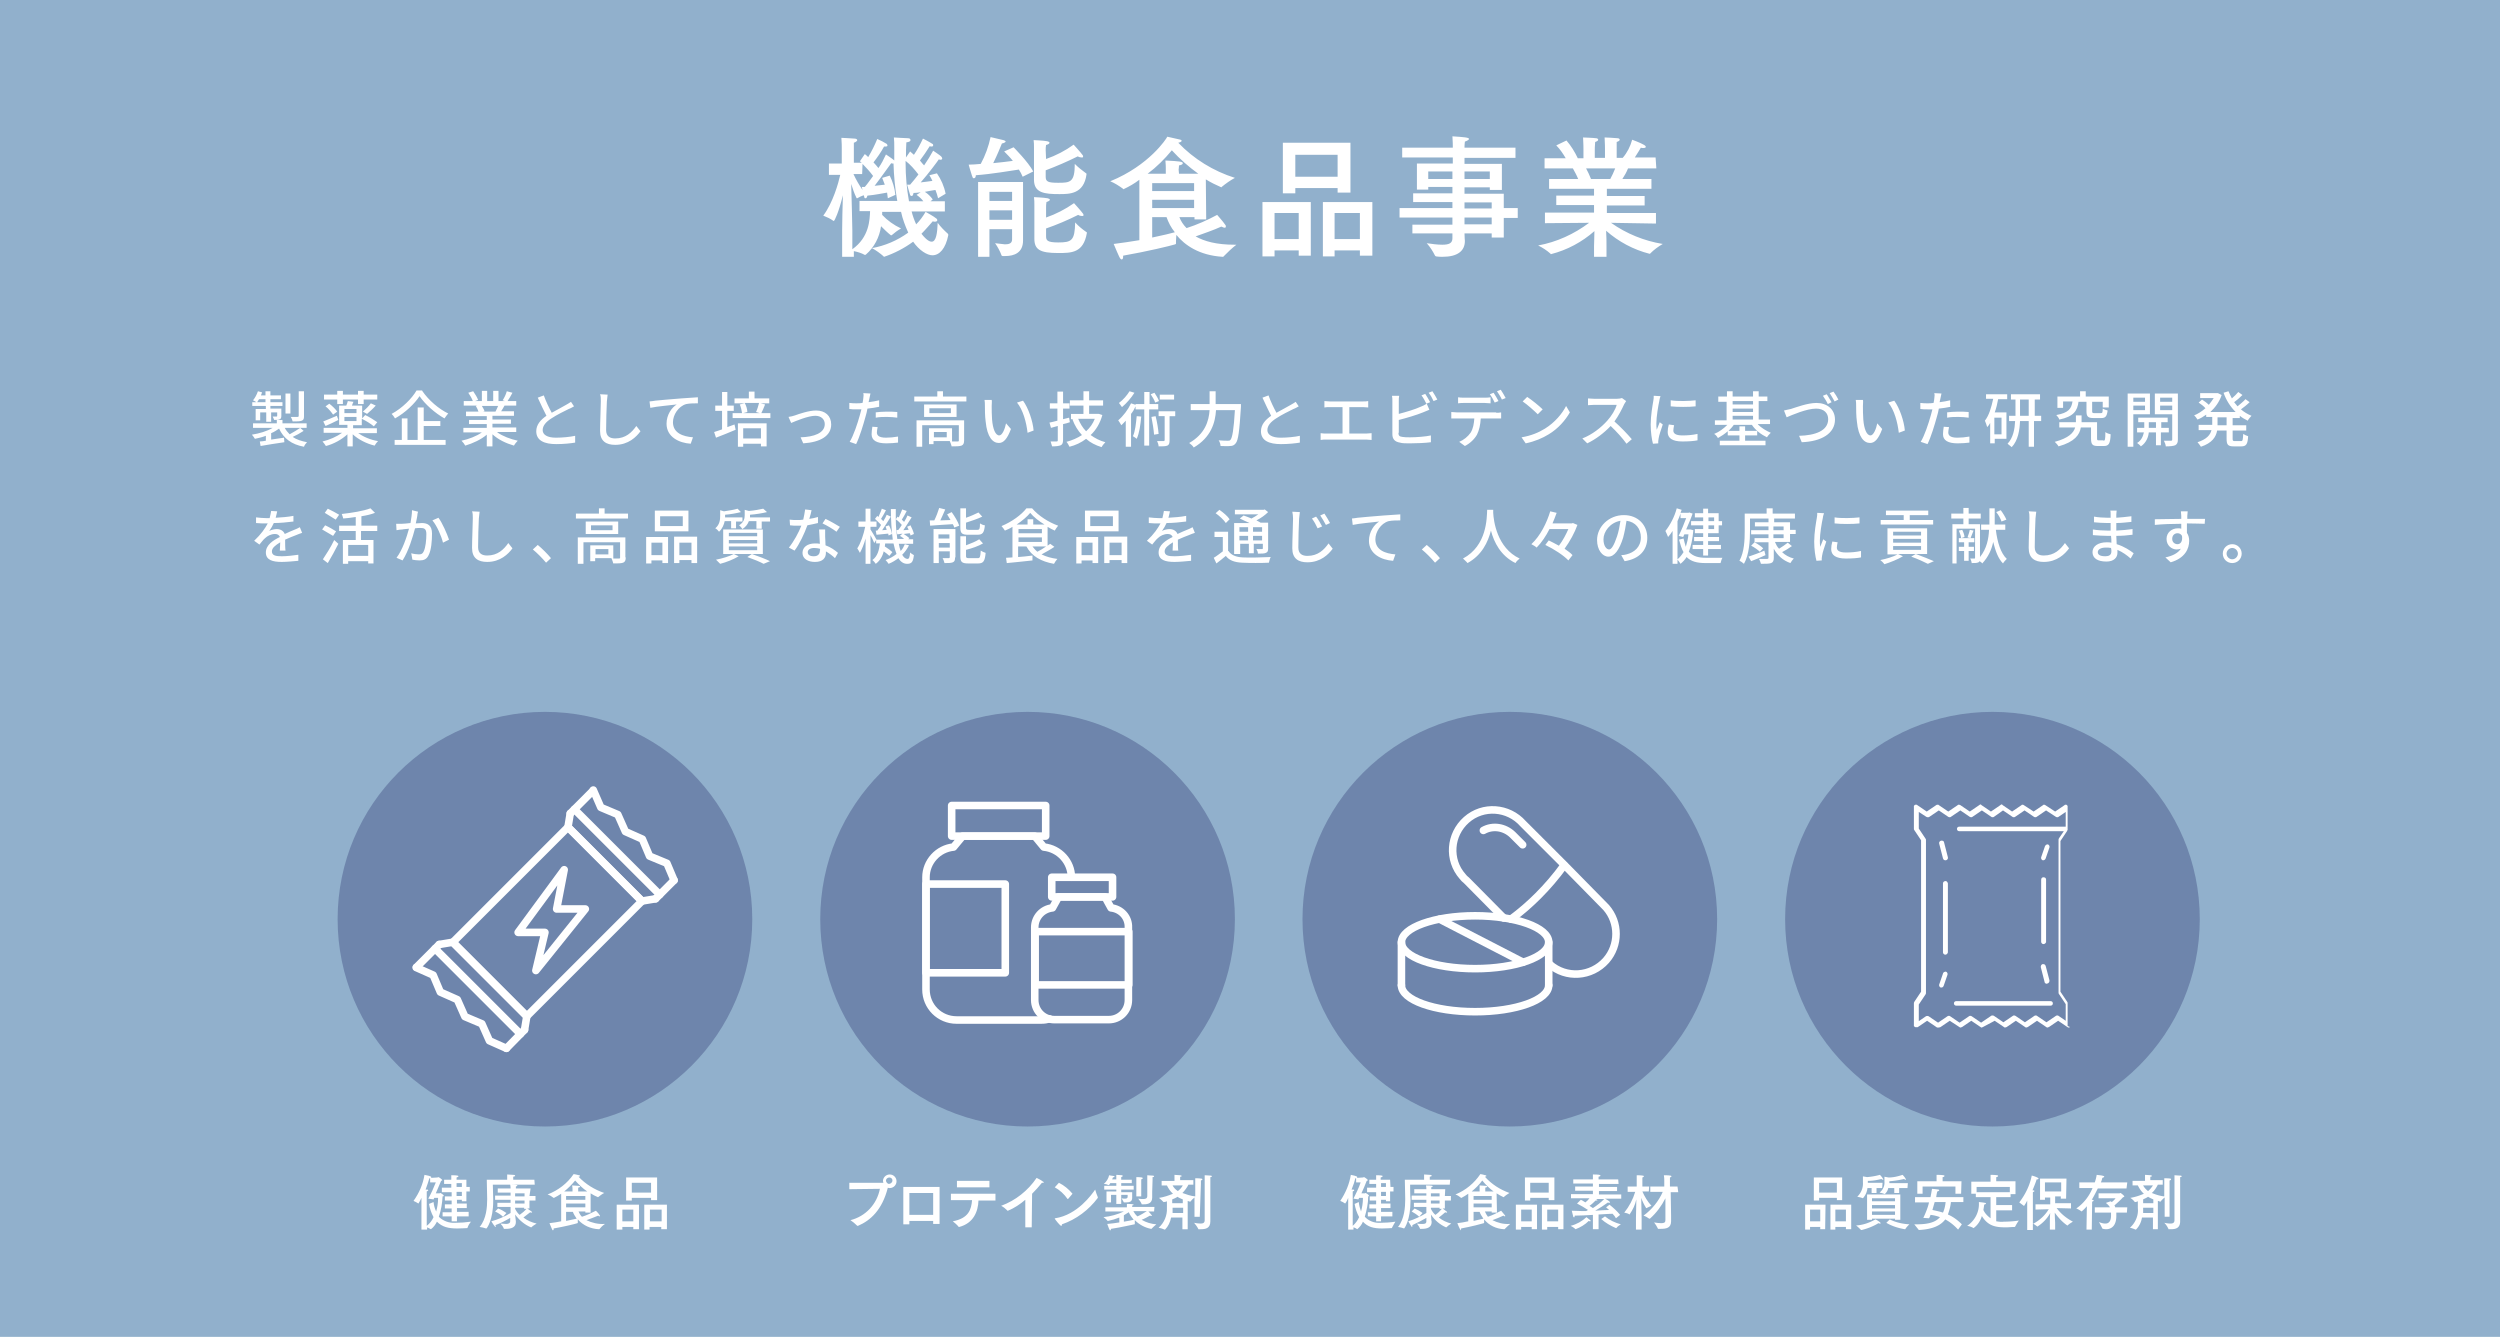 <svg version="1.1" id="レイヤー_1" xmlns="http://www.w3.org/2000/svg" x="0" y="0" viewBox="0 0 662 354" xml:space="preserve"><style type="text/css">.st1{fill:#fff}.st2{opacity:.8;fill:#667ba4;enable-background:new}.st3{fill:none;stroke:#fff;stroke-width:2;stroke-linecap:round;stroke-linejoin:round}</style><rect width="662" height="354" fill="#91b0cc"/><path class="st1" d="M248.1 45.9c1.1 1.6 1.9 3.4 2.3 5.4l-2 1.2c-.2-.8-.4-1.5-.7-2.2-.8.1-1.7.3-2.8.5.8.5 1.5 1.2 2.1 2l-.6.5h3.8V56h-8.8c.3 1.2.7 2.3 1.2 3.4 1-1 1.8-2.1 2.5-3.3 0 0 2.2 1.2 2.9 1.8.1.1.2.2.2.4s-.2.4-.6.4c-.2 0-.4 0-.6-.1-.9 1-1.9 2.2-3 3.3 1.5 1.9 2.3 2.1 2.7 2.1 1.2 0 1.5-2.3 1.6-5 .8 1.1 1.7 2 2.7 2.9.1.1.1.2.1.3v.1c-.7 3.5-2.3 5.3-4.2 5.3-1.4 0-3.5-1.3-5.1-3.6-2.3 1.7-5 3.1-7.7 4-.1 0-.1 0-.1-.1-.9-.8-2-1.6-3.1-2.2 3.4-.6 6.7-2 9.6-4.1-.8-1.8-1.5-3.6-1.9-5.5h-5v.8c1.4 1.5 3.1 2.7 5 3.6-.9.5-1.7 1.1-2.5 1.8h-.2c-.9-.7-1.8-1.6-2.6-2.4-.4 2.9-1.8 5.6-4 7.5-.1 0-.1.1-.2.1h-.1c-.9-.5-1.9-.8-2.9-1V68H223v-7c0-2.1.1-6.2.2-9.3-1.1 4.5-2.2 6.8-2.4 6.8h-.1c-.8-.6-1.7-1-2.7-1.4 2.6-3.5 4-8.6 4.5-10.8h-3v-3h3.4V39s0-1.4-.1-2.5c0 0 2.3.1 3.5.2.4 0 .7.2.7.4s-.3.5-.9.7v5.3h2.1l-.5-.4 1.3-1.9c.3.2.6.5.9.8.9-1.5 1.7-3.1 2.4-4.8.9.4 1.7.8 2.5 1.3.1.1.2.3.2.4 0 .2-.1.3-.5.3h-.4c-.8 1.5-1.8 2.9-2.8 4.2.5.5.9 1 1.3 1.5.8-1.1 1.4-2.3 2-3.6 0 0 1.8 1.2 2.1 1.5l.1.1v-3.6c0-.8 0-1.7-.1-2.5 0 0 3.2.2 3.7.2s.7.2.7.5-.3.5-1.1.6c-.1 1.4-.1 2.7-.1 4l1.1-1.6c.3.3.7.6 1 .9.9-1.3 1.7-2.8 2.4-4.3 0 0 1.6.8 2.5 1.4.2.1.2.2.2.4s-.1.3-.5.3c-.1 0-.3 0-.4-.1-.8 1.3-1.7 2.6-2.6 3.8.4.5.8 1 1.1 1.3.9-1.3 1.7-2.6 2.4-3.9 0 0 1.8 1.2 2.1 1.5.2.2.3.4.3.6 0 .1-.1.3-.4.3-.2 0-.3 0-.5-.1-.4.6-2.6 3.6-4.8 6.1 1.2-.1 2.2-.3 3.1-.4-.2-.5-.5-1-.8-1.5l2-.5zm-12.5.6c.8 1.6 1.3 3.3 1.5 5.1l-2 .9c-.1-.5-.1-1-.2-1.5-1.3.2-3 .6-5.2.8-.1.3-.2.7-.5.7s-.3-.1-.4-.6l-.1-.2c-.6.2-1.2.5-1.7.8h-.1c-.1 0-.1-.1-.1-.1-.6-1.2-1-2.4-1.4-3.7.1 3.6.3 11 .3 12.3v5c4.5-3.2 4.6-7.8 4.7-10.1h-2.8v-2.7h10c-.6-3.3-.9-6.6-1-9.9h-.2c-.2 0-.3 0-.4-.1-.4.5-2.4 3.4-4.4 6 1-.1 2-.2 2.7-.3-.2-.6-.5-1.2-.7-1.8l2-.6zm-7.3-.4H226c.7 1.5 1.5 2.9 2.4 4.2l-.2-.8h.8c.8-.9 1.5-2 2.2-2.9-.8-1.1-1.8-2.2-2.8-3.2l-.1 2.7zm12.7 2.8c.8-.9 1.5-1.8 2.2-2.7-1-1.3-2.1-2.6-3.4-3.6v.6c0 3.4.3 6.8.9 10.1h3.8c-.5-.7-1.1-1.2-1.8-1.7l1.1-.7c-.6.1-1.2.2-1.9.2-.1.5-.2.8-.5.8s-.4-.2-.5-.6-.7-2.4-.7-2.4h.8zm29.8-2.1c-.3-.7-.6-1.3-1-1.9-2.1.3-7.2 1.2-11.4 1.5 0 .5-.2.8-.5.8s-.3-.1-.5-.6-.9-3-.9-3c1 0 2.1-.1 3.2-.2 1.2-2.2 2.1-4.7 2.6-7.1l3.4.8c.4.1.6.3.6.4s-.4.4-1 .5c-.4 1-1.3 3.2-2.3 5.2 2-.2 3.8-.4 5.2-.6-.7-.9-1.5-1.7-2.3-2.5l2.5-1.1s3.9 3.9 5.2 6.4l-2.8 1.4zm.1 13.2v3.7c0 3.2-2.3 4.1-4.7 4.1h-.7c-.1 0-.3-.1-.3-.2-.4-1.1-1-2.2-1.7-3.2.9.1 1.7.2 2.6.3 1 0 1.9-.2 1.9-1.3v-2.7h-6V68h-3V48.2h11.9V60zm-8.9-9.2v2.4h6v-2.4h-6zm0 4.9v2.5h6v-2.5h-6zm15-13.6c2.6-.9 5.1-2.2 7.3-3.8 0 0 2 2.2 2.4 2.8.1.1.1.2.1.4s-.1.2-.4.2c-.3 0-.7-.1-1-.3-2.8 1.4-5.6 2.6-8.5 3.7v1.7c0 1.3.6 1.6 3.3 1.6 3.2 0 4.4-.1 4.4-5 .9.9 1.9 1.7 3 2.5.1 0 .1.1.1.2v.1c-.7 5.2-4.5 5.2-7.2 5.2-3.9 0-6.7-.3-6.7-3.8V39c0-.6 0-1.3-.1-1.9 0 0 2.6.1 3.6.3.4.1.6.2.6.4s-.2.4-.9.6c-.1.5-.1.9-.1 1.4l.1 2.3zm0 15.5c2.6-.9 5.1-2.2 7.4-3.8 0 0 2 2.2 2.4 2.8.1.1.1.2.1.4s-.1.2-.4.2c-.3 0-.7-.1-1-.3-2.8 1.4-5.6 2.6-8.5 3.6v2c0 1.1.2 1.7 3.2 1.7 3.6 0 4.4-.5 4.5-5.3.9 1 1.9 1.8 2.9 2.5.1 0 .2.1.2.2v.1c-.9 5.3-4.1 5.3-7.6 5.3-4.8 0-6.3-.9-6.3-3.8v-8.9c0-.7 0-1.4-.1-2.1 0 0 2.5.1 3.6.3.4.1.6.2.6.4s-.3.4-.9.6c-.1.5-.1 1.1-.1 1.6v2.5zm42.4.5h-3.1v-.6h-4c.4 1.1 1.1 2.1 1.9 2.9 2.8-.9 5.5-2.1 8.1-3.5 0 0 1.6 1.8 2.2 2.7.1.1.1.2.1.4s-.1.3-.3.3c-.3 0-.6-.2-.9-.3-1.9.9-4.9 1.9-6.8 2.6 2.3 1.3 5.5 2.2 10.3 2.2h.5c-1.2.9-2.3 2-3.4 3.1 0 .1-.1.1-.3.1-6.2-.4-10-3.1-12.2-5.8 0 .5-.1 1.1-.1 1.6v.7c0 .1-.1.1-.2.2-1.3.4-7.5 1.9-13.8 3v.3c0 .4-.1.7-.4.7-.4 0-.7-.8-2.1-4.1 2.2-.3 4.5-.6 6.8-1v-16c-1.3 1-2.7 1.8-4.2 2.5-.1 0-.1 0-.1-.1-1.1-.8-2.2-1.5-3.4-2 10.3-4.2 14.9-11.3 15.1-11.8.4.1 2.3.5 3.1.7.5.1.7.2.7.4s-.4.4-.9.5c4.1 4.3 9.3 7.5 15 9.3-1.3.7-2.4 1.5-3.5 2.4 0 .1-.1.1-.1.1-1.4-.6-2.8-1.3-4.1-2.1l.1 10.6zM312.2 46h5.1c-2.5-1.8-4.9-3.9-7-6.2-1.9 2.3-4 4.4-6.4 6.2h4.8v-1.5s0-1.2-.1-2c3.8.2 4.6.3 4.6.7s-.5.5-1 .6c0 .4-.1 1.1-.1 1.1l.1 1.1zm-7.1 2.5v2.1h11.1v-2.1h-11.1zm0 4.4v2.2h11.1v-2.2h-11.1zm0 4.6v5.4c2.8-.6 5-1.1 6-1.4-1-1.2-1.7-2.6-2.2-4h-3.8zm42 10.2h-3.2v-1.4h-6.4v1.6h-3.2V53.5h12.8v14.2zm-9.6-11.3v6.9h6.4v-6.9h-6.4zm20.1-5.4h-3.4v-1.2H343v1.4h-3.3V37.8h17.9V51zM343 41v5.8h11.2V41H343zm20.3 26.7h-3.2v-1.4h-6.7v1.6h-3.1V53.5h13.1v14.2zm-9.9-11.3v6.9h6.7v-6.9h-6.7zm47.9-14.6h-13.5v1.6h9.9v6.9h-3.2v-.7h-6.7v1.7h10.4v3.8h3.7v2.6h-3.7v5.2H395v-1.1h-7.2c0 1 .1 1.8.1 2 0 2.7-2 4.2-5.9 4.2-.6 0-1.1 0-1.7-.1-.1 0-.2-.1-.3-.2-.6-1.2-1.3-2.3-2.2-3.3 1.4.2 2.8.4 4.1.4 1.8 0 2.7-.4 2.7-1.7v-1.3H374v-2.3h10.6v-1.9h-14v-2.5h14v-1.6h-10.4v-2.3h10.4v-1.7h-6.4v.7h-3v-6.9h9.5v-1.6h-13.4v-2.6h13.4v-.5s0-1.2-.1-2.5c3 .2 4.4.3 4.4.7 0 .2-.5.5-1.1.7-.1.6-.1 1.4-.1 1.4v.2h13.5v2.7zm-23.1 3.6v2h6.4v-2h-6.4zm9.6 0v2h6.7v-2h-6.7zm0 8.2v1.6h7.2v-1.6h-7.2zm0 4v1.8h7.2v-1.8h-7.2zm50.8-13h-7.5c-.4 1-.9 1.9-1.5 2.8h7.7V50h-11.8v1.9h10v2.5h-10v2h13v2.8l-11.9-.2c4.1 2.9 8.8 4.8 13.7 5.6-1.2.7-2.3 1.5-3.3 2.5 0 .1-.1.1-.2.1-4.3-1.1-8.2-3.2-11.5-6.1.1 1.3.1 3 .1 4.1V68h-3.3v-2.8c0-.8.1-2.6.1-4-3.3 2.9-7.2 5-11.5 6.1-.1 0-.1 0-.1-.1-1-.9-2.1-1.6-3.3-2.2 4.9-.9 9.5-3 13.5-6l-11.7.1v-2.8h13v-2h-10v-2.5h10V50h-11.9v-2.6h7.7c-.4-1-.9-1.9-1.4-2.8H409v-2.7h5.6c-.7-1.2-1.5-2.4-2.5-3.4l2.7-1.3c1.2 1.4 2.2 3 3 4.7h1.5v-2.3s0-1.8-.1-3.2c0 0 2.8.1 3.4.2.4 0 .6.2.6.4s-.2.4-.8.6c-.1.9-.1 2.1-.1 2.1v2.1h2.7v-2.3s0-1.8-.1-3.1c0 0 2.7.1 3.4.2.4 0 .6.2.6.4s-.2.4-.8.6v4.2h1.6c1.2-1.4 2-3 2.5-4.8 0 0 2.2.8 3.2 1.4.3.2.4.3.4.5s-.2.3-.7.3c-.2 0-.4 0-.6-.1 0 0-.8 1.4-1.6 2.6h5.5l.2 2.9zm-18.6 0c.5.9.9 1.8 1.3 2.8h5.1c.5-.9.9-1.8 1.3-2.8H420zM115.8 311.8c.1 0 .2-.1.3-.1s1 .6 1 .8c0 .1-.1.1-.3.2-.5 1.1-.9 2.2-1.4 3.3h1c.1 0 .1-.1.2-.1s.9.5.9.7-.1.2-.3.2c-.1 1.8-.4 3.7-1 5.4 1.1 1.1 2.7 1.7 4.3 1.6 1.4 0 2.8-.1 4.2-.3-.4.5-.7 1-.9 1.6 0 .1 0 .1-.1.1-.3 0-1.4.1-2.6.1-2.4 0-4-.4-5.4-1.8-.4.8-.9 1.5-1.6 2-.3-.2-.6-.3-1-.5v.6h-1.5v-8.4c-.2.5-.5 1-.8 1.5-.4-.3-.9-.5-1.3-.7 1.5-2.1 2.5-4.4 2.9-6.9.4.1 1.8.3 1.8.6 0 .1 0 .1-.1.2l1.7-.1zm-1.9 1.3V312h-.2c-.2.8-.6 1.8-1 3h.4c.2 0 .3.1.3.2s-.2.2-.4.3v9.1c.8-.6 1.4-1.4 1.8-2.3-.6-1.1-1-2.3-1.2-3.5l1.2-.5c.1.9.3 1.7.7 2.5.3-1.1.5-2.2.5-3.4v-.2h-1c-.1.1-.1.3-.2.4l-1.4-.2c.8-1.4 1.4-2.8 2-4.3h-1.5zm9.6 1.2h.9v1.2h-.9v2.6h-1.2v-.4H121v1h2.6v1.2H121v1h3.1v1.2H121v1.3h-1.4v-1.3h-2.4V321h2.4v-1h-1.8v-1.1h1.8v-1h-1.8v-1.1h1.8v-1.1H117v-1.2h2.5v-1h-1.9v-1.1h1.9v-1.2s1.3 0 1.6.1c.2 0 .3.1.3.2s-.2.2-.5.3v.6h2.6v1.9zm-2.6-1v1h1.4v-1h-1.4zm0 2.3v1.1h1.4v-1.1h-1.4zm20.7-1.9h-11.1s.1 3.1.1 3.8v.5c0 5.1-1.7 7.3-1.8 7.3h-.1c-.5-.2-1.1-.3-1.7-.4 1.8-2.1 2-5.3 2-7.2v-.4c0-.7-.1-4.9-.1-4.9h5.4V311c1.9.1 2.1.1 2.1.3s-.1.2-.5.3v.8h5.6l.1 1.3zm-1.4 3h1.6v1.2h-1.6v2.1h-.6c1.2.8 1.3.9 1.3 1s-.1.1-.2.1-.2 0-.3-.1c-.6.5-1.2.9-1.8 1.4 1 .8 2.2 1.3 3.5 1.6-.5.3-1 .6-1.4 1h-.1c-1.7-.7-3.1-1.9-4.2-3.4l.1 1s.1.6.1.9v.1c0 1.4-1.2 1.8-2.6 1.8h-.5c-.1 0-.1 0-.1-.1-.2-.5-.5-.9-.9-1.3.5 0 1.1.1 1.5.1s1.1-.1 1.1-.7v-.9c-1.2.7-2.5 1.4-3.9 1.9 0 .1 0 .2.1.3 0 .1-.1.2-.1.2-.1 0-.2-.1-.2-.2-.3-.3-.9-1.3-.9-1.3 1.8-.5 3.5-1.2 5.1-2.2v-1.6h-3.5v-1.1h3.5v-.8h-4.1v-1.1h4.1v-.8h-3.4v-1.1h3.4c0-.2 0-.6-.1-1 1.6 0 1.9.1 1.9.2s-.1.2-.4.3v.5h3.9l-.3 2zm-7 5.5c-.6-.6-1.3-1-2.1-1.4l.8-.8c.8.3 1.5.7 2.2 1.2l-.9 1zm3.2-6.2v.8h2.5v-.8h-2.5zm0 1.9v.8h2.5v-.8h-2.5zm2.4 2.2v-.3h-2.4v.3c.3.6.7 1.2 1.2 1.6.7-.5 1.3-1 1.8-1.6h-.6zm17.6 1H155v-.3h-1.8c.2.5.5 1 .9 1.4 1.3-.4 2.5-1 3.7-1.6 0 0 .8.8 1 1.2 0 .1.1.1.1.2s-.1.1-.1.1c-.1 0-.3-.1-.4-.2-.9.4-2.3.9-3.1 1.2 1.4.7 3.1 1.1 4.7 1h.2c-.6.4-1.1.9-1.5 1.4h-.1c-2.2-.1-4.2-1-5.6-2.6v.9s0 .1-.1.1c-.6.2-3.4.9-6.3 1.4v.2c0 .2-.1.3-.2.3s-.3-.4-.9-1.9c1-.1 2.1-.3 3.1-.5v-7.3c-.6.4-1.3.8-1.9 1.1h-.1c-.5-.4-1-.7-1.6-.9 2.8-1.1 5.2-2.9 6.9-5.4.2 0 1 .2 1.4.3.2 0 .3.1.3.2s-.2.2-.4.2c1.9 2 4.2 3.4 6.8 4.3-.6.3-1.1.7-1.6 1.1h-.1c-.7-.3-1.3-.6-1.9-1v5.1zm-3.3-5.6h2.4c-1.2-.8-2.2-1.8-3.2-2.9-.9 1.1-1.8 2-2.9 2.9h2.2v-.7s0-.5-.1-.9c1.7.1 2.1.1 2.1.3s-.2.2-.5.3v1zm-3.2 1.2v1h5.1v-1h-5.1zm0 2v1h5.1v-1h-5.1zm0 2.1v2.5c1.3-.3 2.3-.5 2.8-.6-.4-.6-.8-1.2-1-1.8h-1.8zm19.3 4.7h-1.5v-.6h-2.9v.7h-1.5V319h5.9v6.5zm-4.4-5.2v3.1h2.9v-3.1h-2.9zm9.2-2.5h-1.6v-.6h-5.1v.7h-1.5v-6.1h8.2v6zm-6.7-4.6v2.6h5.1v-2.6h-5.1zm9.3 12.3h-1.5v-.6H172v.7h-1.4V319h6v6.5zm-4.5-5.2v3.1h3.1v-3.1h-3.1z"/><circle class="st2" cx="144.3" cy="243.4" r="54.9"/><rect x="123.4" y="230.2" transform="rotate(-45.001 144.966 244.06)" class="st3" width="43.1" height="27.7"/><polyline class="st3" points="178.5,233.1 176.6,228.6 172,226.7 170.1,222.2 165.6,220.2 163.6,215.7 159.1,213.8 157.1,209.2"/><line class="st3" x1="151" y1="215.4" x2="157" y2="209.4"/><line class="st3" x1="178.5" y1="233.1" x2="173.6" y2="238"/><line class="st3" x1="174.7" y1="236.9" x2="152.1" y2="214.3"/><polyline class="st3" points="151,215.4 150.4,219 170,238.6 173.6,238"/><polyline class="st3" points="134.1,277.6 129.6,275.6 127.6,271.1 123.1,269.2 121.1,264.7 116.6,262.7 114.7,258.2 110.2,256.2"/><line class="st3" x1="138.9" y1="272.7" x2="134.1" y2="277.6"/><line class="st3" x1="110.3" y1="256.1" x2="116.3" y2="250.1"/><polyline class="st3" points="116.3,250.1 119.9,249.5 139.5,269.1 138.9,272.7"/><line class="st3" x1="137.8" y1="273.8" x2="115.2" y2="251.2"/><polygon class="st3" points="149.4,230.3 137.2,246.9 144.3,246.9 141.9,257 155,240.7 147.4,240.7"/><path class="st1" d="M360.9 311.8c.1 0 .2-.1.3-.1s1 .6 1 .8c0 .1-.1.1-.3.2-.4 1.1-.9 2.2-1.4 3.3h.9c.1 0 .1-.1.2-.1s.9.5.9.7-.1.2-.2.2c0 1.8-.4 3.7-.9 5.4 1 1.1 2.5 1.7 4.1 1.6 1.3 0 2.7-.1 4-.3-.3.5-.6 1-.9 1.6 0 .1 0 .1-.1.1-.3 0-1.4.1-2.5.1-2.3 0-3.8-.4-5.1-1.8-.3.8-.9 1.5-1.5 2-.3-.2-.6-.4-1-.5v.6H357v-8.4c-.2.5-.4 1-.8 1.5-.4-.3-.8-.5-1.3-.7 1.4-2.1 2.4-4.4 2.8-6.9.4.1 1.7.3 1.7.6 0 .1 0 .1-.1.2l1.6-.1zm-1.8 1.3V312h-.2c-.2.8-.5 1.8-1 3h.4c.2 0 .3.1.3.2s-.1.2-.4.3v9.1c.7-.6 1.3-1.4 1.7-2.3-.6-1.1-1-2.3-1.2-3.5l1.1-.5c.1.9.3 1.7.6 2.5.3-1.1.5-2.2.5-3.4v-.2h-1c-.1.1-.1.3-.2.4l-1.3-.2c.7-1.4 1.4-2.8 1.9-4.3h-1.2zm9.1 1.2h.8v1.2h-.9v2.6H367v-.4h-1.3v1h2.5v1.2h-2.5v1h3v1.2h-3v1.3h-1.3v-1.3h-2.2V321h2.2v-1h-1.8v-1.1h1.8v-1h-1.7v-1.1h1.7v-1.1H362v-1.2h2.4v-1h-1.8v-1.1h1.8v-1.2s1.2 0 1.5.1c.2 0 .2.1.2.2s-.1.2-.5.3v.6h2.5l.1 1.9zm-2.5-1v1h1.3v-1h-1.3zm0 2.3v1.1h1.3v-1.1h-1.3zm18.2-1.9h-10.5s0 3.1.1 3.8v.5c0 5.1-1.6 7.3-1.7 7.3-.5-.2-1-.3-1.6-.4 1.7-2.1 1.9-5.3 1.9-7.2v-.4c0-.7-.1-4.9-.1-4.9h5.1V311c1.8.1 2 .1 2 .3s-.1.2-.5.3v.8h5.4l-.1 1.3zm-1.3 3h1.6v1.2h-1.6v2.1h-.6c1.1.8 1.2.9 1.2 1s-.1.1-.2.1-.2 0-.3-.1c-.5.5-1.1.9-1.7 1.4 1 .8 2.1 1.3 3.3 1.6-.5.3-.9.6-1.3 1h-.1c-1.6-.7-3-1.9-4-3.4l.1 1s0 .6.1.9v.1c0 1.4-1.2 1.8-2.5 1.8h-.5c-.1 0-.1 0-.1-.1-.2-.5-.5-.9-.8-1.3.5.1 1 .1 1.5.1.6 0 1-.1 1-.7v-.9c-1.2.7-2.4 1.3-3.7 1.9v.3c0 .1-.1.2-.1.2s-.2-.1-.2-.2c-.2-.3-.8-1.3-.8-1.3 1.7-.5 3.3-1.3 4.8-2.2v-1.6h-3.3v-1.1h3.3v-.8h-3.9v-1.1h3.9v-.6h-3.2v-1.1h3.2c0-.2 0-.6-.1-1 1.5 0 1.8.1 1.8.2s-.1.2-.4.3v.5h3.7l-.1 1.8zm-6.8 5.5c-.6-.6-1.3-1-2-1.4l.8-.8c.7.3 1.4.7 2.1 1.2l-.9 1zm3.1-6.2v.8h2.3v-.8h-2.3zm0 1.9v.8h2.3v-.8h-2.3zm2.3 2.2v-.3h-2.3v.3c.3.6.7 1.2 1.2 1.6.7-.5 1.2-1 1.7-1.6h-.6zm15.2 1H395v-.3h-1.8c.2.5.5 1 .8 1.4 1.2-.4 2.4-1 3.5-1.6 0 0 .7.8 1 1.2 0 .1.1.1.1.2s-.1.1-.1.1c-.1 0-.3-.1-.4-.2-.8.4-2.1.9-2.9 1.2 1.4.7 2.9 1.1 4.5 1h.2c-.5.4-1 .9-1.5 1.4h-.1c-2.1-.1-4-1-5.3-2.6v.9s0 .1-.1.1c-.6.2-3.3.9-6 1.4v.2c0 .2-.1.3-.1.3s-.3-.4-.9-1.9c1-.1 2-.3 2.9-.5v-7.3c-.6.4-1.2.8-1.8 1.1h-.1c-.5-.4-.9-.7-1.5-.9 2.7-1.1 5-3 6.6-5.4.2 0 1 .2 1.3.3.2 0 .3.1.3.2s-.2.2-.4.2c1.8 2 4 3.4 6.5 4.3-.5.3-1.1.7-1.5 1.1h-.1c-.6-.3-1.2-.6-1.8-1l.1 5.1zm-3.1-5.6h2.2c-1.1-.8-2.1-1.8-3-2.9-.8 1.1-1.7 2-2.8 2.9h2.1v-1.6c1.6.1 2 .1 2 .3s-.2.2-.5.3v1zm-3.1 1.2v1h4.8v-1h-4.8zm0 2v1h4.8v-1h-4.8zm0 2.1v2.5c1.2-.3 2.2-.5 2.6-.6-.4-.6-.8-1.2-1-1.8h-1.6zm16.8 4.7h-1.4v-.6h-2.8v.7h-1.4V319h5.6v6.5zm-4.2-5.2v3.1h2.8v-3.1h-2.8zm8.8-2.5h-1.5v-.6h-4.9v.7h-1.4v-6.1h7.8v6zm-6.4-4.6v2.6h4.9v-2.6h-4.9zm8.8 12.3h-1.4v-.6h-2.9v.7h-1.4V319h5.7v6.5zm-4.3-5.2v3.1h2.9v-3.1h-2.9zm7.5 5.2c-.1 0-.1 0 0 0-.4-.4-.9-.7-1.3-.9 1.6-.4 3-1.2 4.2-2.3 0 0 .7.6 1 .8.1.1.1.1.1.2s-.1.1-.2.1-.2 0-.3-.1c-1 1-2.2 1.7-3.5 2.2zm11.4-12h-5.2v.8h4.8v1.1h-4.8v.9h5.9v1.1H425c1.1.6 1.3.8 1.3 1s-.1.1-.2.1-.2 0-.3-.1c-1.1.8-2.2 1.5-3.4 2.2 1.5-.1 2.8-.2 3.7-.2-.5-.4-.8-.7-.8-.7l.9-.7c1 .8 2 1.7 2.8 2.7l-1.1.9c-.2-.4-.5-.8-.9-1.2-.6 0-2 .1-3.7.2v3.9h-1.5v-3.8c-1.6.1-3.3.2-4.8.2 0 .3-.2.5-.2.5l-.2-.2c-.1-.5-.4-1.6-.4-1.6 1 0 2 .1 2.9.1h.9l.5-.3c-.9-.6-1.9-1.2-2.9-1.7l1-1c.1 0 .6.3 1.2.7.4-.3.8-.7 1.1-1.1H416v-1.1h5.8v-.9h-4.7v-1.1h4.7v-.8h-5.2v-1.1h5.2V311c1.6 0 2 .1 2 .3s-.2.2-.5.3v.7h5.2l.1 1.2zm-6 4l.2.1c.1.1.2.1.2.2s-.1.1-.3.1h-.2c-.5.5-1 1-1.6 1.4l.9.6c1.1-.7 2.1-1.5 3-2.4h-2.2zm2.4 4.6c1.2 1 2.7 1.7 4.2 2.1-.5.3-.9.6-1.2 1h-.1c-1.4-.6-2.8-1.4-3.9-2.4l1-.7zm11.6-6.6h-1.7c.6 1.4 1.4 2.7 2.4 3.8-.5.2-.9.4-1.3.6h-.1c-.5-.8-1-1.8-1.3-2.7 0 1.6.1 4.2.1 5.3v3.1h-1.5v-3.1c0-1.2.1-3.4.1-4.9-.3 1.4-.9 2.7-1.8 4-.4-.3-.9-.4-1.4-.5 1.3-1.6 2.3-3.5 2.9-5.5h-2v-1.4h2.4v-3s1.1 0 1.6.1c.2 0 .3.1.3.2s-.1.2-.4.3v2.4h1.8l-.1 1.3zm7.8.2h-2l.1 6.2v1.5c0 1.8-1.3 2-2.8 2h-.6c-.1 0-.1 0-.1-.1-.3-.6-.6-1.1-1-1.6.6.1 1.3.2 1.9.2.8 0 1.1-.2 1.1-.8v-5.8c-1 2-2.4 3.9-4.1 5.4h-.2c-.4-.3-.9-.6-1.5-.8 2.2-1.6 4-3.8 5.1-6.3H437v-1.4h3.7v-1.5c0-.5 0-.8-.1-1.5 0 0 1.3 0 1.7.1.2 0 .3.1.3.2s-.1.2-.4.3v2.4h2l.2 1.5z"/><circle class="st2" cx="399.8" cy="243.4" r="54.9"/><path class="st3" d="M410.1 255l.2.3c4.4 3.9 11.1 3.4 15-1 3.5-4 3.5-10 0-14L414.2 229l-10.9-10.9c-3.9-4.4-10.6-4.9-15-1s-4.9 10.6-1 15c.3.4.6.7 1 1l9.9 10"/><path class="st3" d="M392.8 219.9c2.5-1.4 5.6-.9 7.7 1.1l2.7 2.7m-3.1 19.7c2.6-1.9 5-4 7.2-6.2 2.5-2.5 4.8-5.2 6.9-8.1"/><ellipse class="st3" cx="390.6" cy="249.5" rx="19.5" ry="7"/><path class="st3" d="M371.1 260.9c0 3.9 8.7 7 19.5 7s19.5-3.1 19.5-7"/><line class="st3" x1="410.1" y1="249.5" x2="410.1" y2="260.9"/><line class="st3" x1="371.1" y1="249.5" x2="371.1" y2="260.9"/><line class="st3" x1="381.2" y1="243.4" x2="403.3" y2="254.8"/><path class="st1" d="M224.9 314.9v-1.7h9c0-.1 0-.3-.1-.4 0-1 .8-1.8 1.8-1.8s1.8.8 1.8 1.8-.8 1.8-1.8 1.8c-.2 0-.3 0-.5-.1-1.5 5.9-4.6 8.7-7.9 10.1h-.2s-.1 0-.1-.1c-.5-.5-1.1-1-1.7-1.4 4-1 7-4.2 7.8-8.3l-8.1.1zm10.6-3.1c-.5 0-.9.4-.9.8s.4.9.8.9.9-.4.9-.8c.1-.5-.3-.9-.8-.9zm13.3 12.3h-1.7v-.8h-6.3v.9h-1.6v-9.9h9.6v9.8zm-8-8.2v5.8h6.3v-5.8h-6.3zm22.8 2h-4.5c-.1 2.9-1.3 6-5.1 7h-.1s-.1 0-.1-.1c-.4-.5-1-1-1.5-1.4 4.2-.8 4.9-3.1 5.1-5.6h-5.6v-1.7h11.8v1.8zm-1.6-3.5h-8.6v-1.7h8.6v1.7zm11.2 10.6h-1.7v-7.3c-1.4 1.2-2.9 2.2-4.6 2.9h-.1s-.1 0-.1-.1c-.5-.5-1-.9-1.6-1.2 3.8-1.4 7.1-4 9.4-7.4.6.3 1.2.6 1.7 1 .1 0 .2.1.2.2s-.1.1-.2.1h-.3c-.8 1-1.7 2-2.6 2.9l-.1 8.9zm9.7-7.6l-.1.1h-.1c-.9-1.3-2.1-2.4-3.4-3.1l1.1-1.2c1.4.7 2.6 1.7 3.6 2.9l-1.1 1.3zm-1.9 7.2c-.3 0-1.7-1.8-1.7-1.9s0-.1.1-.1c5.9-.9 9.7-6.3 10.6-7.6.2.7.4 1.3.7 2v.2c-2.4 3.2-5.7 5.7-9.5 7 0 .2 0 .4-.2.4zm24.6-3.8h-1.5c.2.2.6.6.8.9.1.1.1.1.1.2s0 .1-.1.1-.3-.1-.4-.1c-.7.4-1.4.8-2.2 1.1 1.2.7 2.5 1.1 3.9 1.2-.5.4-.9.8-1.3 1.2h-.1c-1.6-.3-3.1-1.1-4.3-2.3v1c0 .1 0 .1-.1.1-.6.1-3.5.8-6.2 1.2 0 .2-.1.4-.2.4s-.1 0-.2-.2c-.2-.3-.5-1.3-.6-1.5 1-.1 2.1-.2 3.2-.4v-1.3c-1 .4-2 .7-3 .9h-.1c-.3-.4-.7-.7-1.1-1 1.9-.2 3.7-.7 5.4-1.5h-4.9v-1.1h5.7v-.9s1.3 0 1.6.1c.1 0 .2.1.2.1s-.1.2-.4.2v.4h5.9l-.1 1.2zm-5.9-7.5h-2.8v.7h3.3v1h-3.3v.7h2.9v1.5c0 1-.7 1.2-1.7 1.2h-.5c-.2-.4-.4-.7-.6-1.1.3.1.6.1.9.1.4 0 .7-.1.7-.5v-.5h-1.7v2.4h-1.3v-2.4h-1.4v2H293v-2.9h2.6v-.5h-3.2v-1h3.2v-.7H294c-.1.2-.2.4-.4.5h-.1c-.4-.2-.8-.3-1.2-.3.7-.6 1.2-1.4 1.4-2.3 0 0 .9.2 1.2.2s.2.1.2.2-.1.1-.4.2c-.1.2-.1.3-.2.5h1.1v-1.2l1.5.1c.1 0 .2.1.2.2s-.1.2-.4.3v.7h2.8v.9zm-2.1 10.2c1.2-.2 2.2-.4 2.6-.5-.5-.6-1-1.3-1.3-2-.4.3-.9.5-1.3.8v1.7zm2.5-2.8c.3.5.6 1 1.1 1.4.9-.4 1.7-.9 2.5-1.4h-3.6zm2.1-3.9h-1.3v-5.1s1.1 0 1.5.1c.1 0 .2.1.2.2s-.1.2-.4.3v4.5zm2.9-1.2v1.5c0 1.5-1.1 1.8-2.2 1.8h-.5c-.1 0-.1 0-.1-.1-.2-.5-.6-1-.9-1.4.5.1 1 .1 1.4.1.6 0 1-.2 1-.8v-5.5s1.1.1 1.5.1c.2 0 .3.1.3.2s-.1.2-.4.2v.7l-.1 3.2zm12.6 6.6h-1.4v-5.1c-.4.3-.8.7-1.1 1.1h-.1c-.1 0-.6-.2-.6-.2v7.5h-1.4v-3.1h-3c-.2 1.2-.8 2.4-1.6 3.2h-.1c-.5-.2-1-.4-1.6-.5 1.5-1.3 2.3-3.3 2.2-5.2v-1.8c-.2.1-.5.2-.8.2h-.1c-.4-.4-.8-.8-1.2-1.1 1.3-.2 2.5-.6 3.7-1.1-.7-.6-1.2-1.4-1.6-2.2h-1.4v-1.2h3.4v-1.6l1.5.1c.2 0 .4.1.4.2s-.1.2-.4.2v.9h3.5v1.2h-1.3c-.4.8-1 1.6-1.6 2.2 1.1.4 2.2.8 3.4.9V312s1.2 0 1.6.1c.2 0 .3.1.3.2s-.1.2-.4.3v.9l-.3 8.7zm-7.2-2.4v1.4h2.8v-1.4h-2.8zm2.7-2.2c-.5-.2-1-.4-1.4-.7-.4.3-.9.5-1.4.7v1h2.8v-1zm-2.7-3.7c.3.6.8 1.1 1.4 1.5.5-.4 1-.9 1.3-1.5h-2.7zm10 7.7v1.8c0 1.9-1.3 2.1-2.6 2.1h-.5c-.1 0-.1 0-.1-.1-.3-.6-.7-1.1-1.1-1.6.6.1 1.1.2 1.7.2.7 0 1.1-.2 1.1-.9v-11.9s1.2.1 1.6.1c.2 0 .3.1.3.2s-.1.2-.4.2v9.9z"/><circle class="st2" cx="272.1" cy="243.4" r="54.9"/><path class="st3" d="M294.2 240.4l-1.6-2.9h-12.3l-1.6 2.9c-2.7.3-4.7 2.5-4.7 5.2v19.2c0 2.9 2.3 5.2 5.2 5.2h14.4c2.9 0 5.2-2.3 5.2-5.2v-19.2c.1-2.7-1.9-4.9-4.6-5.2z"/><rect x="278.5" y="232.3" class="st3" width="16.1" height="5.2"/><path class="st3" d="M283.7 232.3c0-4.1-3.2-7.6-7.3-8l-2.4-2.9h-19.1l-2.4 2.9c-4.1.4-7.3 3.9-7.3 8V262c0 4.5 3.6 8.1 8.1 8.1h22.4c.8 0 1.5-.1 2.2-.3"/><rect x="252" y="213.3" class="st3" width="24.9" height="8.1"/><rect x="274.1" y="246.7" class="st3" width="24.8" height="14.1"/><rect x="245.2" y="234.1" class="st3" width="21" height="23.5"/><path class="st1" d="M483.3 325.5H482v-.6h-2.7v.7H478V319h5.4l-.1 6.5zm-4-5.2v3.1h2.7v-3.1h-2.7zm8.5-2.5h-1.4v-.6h-4.7v.7h-1.4v-6.1h7.5v6zm-6.1-4.6v2.6h4.7v-2.6h-4.7zm8.5 12.3h-1.4v-.6H486v.7h-1.3V319h5.5v6.5zm-4.2-5.2v3.1h2.8v-3.1H486zm12.4-5.7h-1.5v1.3h-1.3v-1.3h-1.1c-.1 1-.5 1.9-1.2 2.7-.5-.2-1-.3-1.5-.4 1-1 1.6-2.3 1.5-3.8v-1.6l1.1.2c1.2-.1 2.3-.3 3.4-.6.4.4.7.8.9 1.2 0 .1 0 .1-.1.1s-.3-.1-.4-.2c-1.2.3-2.4.5-3.6.5v.5h3.9l-.1 1.4zm-.4 9.3c0 .1-.1.1-.2.1s-.2 0-.4-.1c-1.3.8-2.8 1.4-4.4 1.8h-.2c-.4-.4-.8-.8-1.3-1.2 1.8-.1 3.5-.7 5.1-1.6.2 0 1.4.8 1.4 1zm5.2-.9h-1.4v-.3h-6.1v.3h-1.3v-6.7h8.8v6.7zm-7.5-5.7v.8h6.1v-.8h-6.1zm0 1.8v.9h6.1v-.9h-6.1zm0 1.7v.9h6.1v-.9h-6.1zm9.4-6.2h-2.2v1.3h-1.3v-1.3H500c-.1.6-.4 1.1-.9 1.6-.5-.2-.9-.3-1.4-.4.9-.7 1.4-1.8 1.3-2.9v-1.3l1.1.2c1.3 0 2.5-.3 3.7-.7.4.4.7.8.9 1.2 0 .1 0 .1-.1.1s-.3-.1-.4-.2c-1.3.3-2.6.5-3.9.6v.5h4.9l-.1 1.3zm-4.7 8.3c1.6.8 3.4 1.2 5.2 1.3-.4.4-.8.8-1.1 1.3h-.1c-1.7-.3-3.4-.8-4.9-1.7l.9-.9zm19.4-4.6h-3.2c-.1 1.1-.4 2.2-.8 3.3 1.4.6 2.6 1.5 3.7 2.6l-1 1.4c-1-1.1-2.1-2-3.4-2.7-1.2 1.6-3.3 2.6-6.9 2.8h-.1l-1.2-1.5h.7c3.1 0 5-.6 6.1-1.9-.8-.3-1.6-.5-2.5-.6-.1.3-.2.6-.4.9l-1.5-.1c.6-1.3 1.2-2.7 1.5-4.1h-3.7V317h4.1c.2-1 .3-1.7.4-2.2 0 0 1.2.1 1.7.2.1 0 .2.1.2.2s-.2.2-.5.3c-.1.3-.2.8-.3 1.5h7.2v1.3zm-.5-2.2h-1.5v-1.9h-8.7v1.9h-1.4v-3.3h5.1v-1.7s1.2 0 1.8.1c.2 0 .3.1.3.2s-.2.3-.5.3v1.1h5l-.1 3.3zm-7 2.2l-.6 2.1c.9.2 1.9.4 2.8.7.4-.9.6-1.8.7-2.8h-2.9zm21.4-2.1h-1.3v.8h-3.8v2.1h4.2v1.4h-4.2v2.9c.7.1 1.3.2 2 .1 1.3 0 2.7-.1 4-.3-.4.5-.7 1.1-1 1.6 0 .1 0 .1-.1.1-.8 0-1.5.1-2.3.1-2.5 0-4.7-.2-6.4-3-.4 1.3-1.1 2.4-2.2 3.2-.5-.3-1.1-.5-1.7-.6 2.1-1.4 3.3-3.8 3.1-6.3 0 0 1.1.1 1.5.2.2 0 .4.1.4.2s-.2.2-.5.3c0 .2-.1.8-.2 1.4.4.9 1.1 1.6 1.9 2.2V317h-3.9v-.9H522v-3.2h5.1v-1.8s1.1 0 1.7.1c.2 0 .3.1.3.2s-.2.3-.5.3v1.1h5.1v3.4zm-10.3-1.9v1.4h8.8v-1.4h-8.8zm23.7 3.1h-1.4v-.6h-1.5v1.8h4.2v1.4l-3.8-.1c1.1 1.5 2.6 2.7 4.3 3.6-.5.3-1 .6-1.4 1h-.1c-1.3-.9-2.4-2.1-3.3-3.4 0 1.1.1 2.5.1 2.8v1.7h-1.4v-1.8c0-.5 0-1.7.1-2.6-.8 1.5-2 2.7-3.4 3.6-.4-.3-.8-.6-1.2-.8v1.7h-1.5v-7.8c-.2.5-.5.9-.8 1.4h-.1l-1.2-.9c1.6-2.1 2.8-4.5 3.3-7.1.2 0 1.8.5 1.8.8 0 .1-.2.2-.3.2h-.2c-.2.7-.6 1.7-1.1 2.9h.1c.3 0 .4.1.4.2s-.2.2-.4.3v8.4c1.7-.9 3.2-2.2 4.2-3.9l-3.5.1v-1.4h3.9v-1.8h-1.4v.6h-1.3v-5.6h7l-.1 5.3zm-5.6-4.3v2.4h4.3v-2.4h-4.3zm21.6 1.6h-7.6c-.5 1-1 2-1.6 3 .4 0 .5.1.5.2s-.1.2-.4.3l-.1 7.4h-1.4l.1-6.2c-.4.5-.9 1-1.4 1.4-.4-.3-.9-.6-1.4-.8 1.9-1.3 3.4-3.2 4.3-5.4h-3.5v-1.5h4.1c.2-.6.4-1.3.5-2 .6.1 1.2.1 1.8.3.1 0 .2.1.2.2s-.2.2-.5.3c-.1.4-.2.8-.4 1.2h7l-.2 1.6zm.1 6.4h-2.8v.9c0 2.8-1.5 3.5-2.7 3.5-.3 0-1-.1-1-.2-.3-.6-.6-1.2-.9-1.7.5.2 1.1.4 1.7.4.8 0 1.5-.5 1.5-2.1v-.8h-4.3v-1.4h4c-.2-.4-.6-.8-1-1.1v-.1l1.2-.4c.1.1.2.1.3.2.4-.3.7-.6 1-1h-4.5V316h5.5c.1 0 .2-.1.3-.1s1 .7 1 .9-.1.2-.3.2c-.7.8-1.5 1.5-2.3 2.2.1.2.2.3.2.5h3.2l-.1 1.4zm11.3 1.1h-1.3v-5.1c-.4.3-.8.7-1.1 1.1h-.1s-.5-.2-.6-.2v7.5h-1.3v-3.1h-2.9c-.2 1.2-.7 2.3-1.6 3.2h-.1c-.5-.2-1-.4-1.5-.5 1.5-1.3 2.3-3.3 2.1-5.2v-1.8c-.2.1-.5.2-.7.2h-.1c-.3-.4-.7-.8-1.2-1.1a15 15 0 003.6-1.1c-.7-.6-1.2-1.4-1.6-2.2h-1.4v-1.2h3.3v-1.6l1.5.1c.2 0 .3.1.3.2s-.1.2-.4.2v.9h3.3v1.2h-1.3c-.4.8-.9 1.6-1.6 2.2 1 .4 2.1.8 3.3.9V312s1.2 0 1.6.1c.2 0 .2.1.2.2s-.1.2-.4.3v9.6zm-7-2.4v1.4h2.7v-1.4h-2.7zm2.7-2.2c-.5-.2-.9-.4-1.4-.7-.4.3-.9.5-1.3.7v1h2.7v-1zm-2.7-3.7c.3.6.8 1.1 1.3 1.5.5-.4.9-.9 1.3-1.5h-2.6zm9.8 7.7v1.8c0 1.9-1.3 2.1-2.5 2.1h-.5c-.1 0-.1 0-.1-.1-.3-.6-.6-1.1-1.1-1.6.5.1 1.1.2 1.6.2.7 0 1.1-.2 1.1-.9v-11.9s1.2.1 1.6.1c.2 0 .3.1.3.2s-.1.2-.4.2v9.9z"/><circle class="st2" cx="527.6" cy="243.4" r="54.9"/><path class="st1" d="M547.8 272.1c-.1 0-.2 0-.3-.1l-2.5-1.7-2.5 1.7h-.1c-.1 0-.2.1-.2.1h-.1c-.1 0-.2-.1-.2-.1l-2.5-1.7-2.5 1.7h-.1c-.1 0-.2.1-.2.1h-.1c-.1 0-.2-.1-.2-.1l-2.5-1.7-2.5 1.7h-.1c-.1 0-.2.1-.2.1h-.1c-.1 0-.2-.1-.2-.1l-2.5-1.7-3.2 1.7c-.1 0-.2.1-.2.1h-.1c-.1 0-.2-.1-.2-.1l-2.5-1.7-2.5 1.7h-.1c-.1 0-.2.1-.2.1h-.1c-.1 0-.2-.1-.2-.1l-2.6-1.7-2.5 1.7h-.1c-.1 0-.2.1-.2.1h-.5c-.1 0-.2-.1-.2-.1l-2.5-1.7-2.5 1.7h-.6c-.1 0-.2-.1-.3-.2l-.1-.1v-6c0-.1 0-.2.1-.4l1.8-2.7v-40.1l-1.8-2.7c-.1-.1-.1-.2-.1-.4v-6l.1-.1s0-.1.1-.1l.1-.1h.5l.1.1 2.5 1.7 2.5-1.7c.1-.1.2-.1.3-.1h.3l.1.1 2.5 1.7 2.5-1.7.1-.1h.2c.1 0 .3 0 .4.1l2.5 1.7 2.5-1.7.1-.1c.1 0 .2 0 .2-.1.1 0 .2 0 .2.1l.1.1 2.5 1.7 2.5-1.7.1-.1c.1 0 .2-.1.2-.1.1 0 .2 0 .2.1l.1.1 2.5 1.7 2.5-1.7.1-.1h.2c.1 0 .2 0 .3.1l2.6 1.7 2.5-1.7.1-.1h.2c.1 0 .2 0 .3.1l2.6 1.7 2.5-1.7.1-.1h.4l.1.1.1.1.1.1v6.3c0 .1 0 .1-.1.2v.1l-1.8 2.7v39.9l1.8 2.7c.1.1.1.2.1.4v6l-.1.1.1-.1c.8.2.6.4.3.4zm-20.2-3.2c.1 0 .3 0 .4.1l2.5 1.7 2.5-1.7c.1-.1.2-.1.3-.1.1 0 .3 0 .4.1l2.5 1.7 2.5-1.7c.1-.1.2-.1.4-.1.1 0 .2 0 .3.1l2.5 1.7 2.5-1.7c.1-.1.2-.1.4-.1.1 0 .2 0 .3.1l1.9 1.3v-4.4l-1.8-2.7c-.1-.1-.1-.2-.1-.4v-40.4c0-.1 0-.2.1-.4l1.3-1.9h-27.7c-.4 0-.6-.3-.6-.6 0-.4.3-.6.6-.6H547V215l-1.9 1.3c-.1.1-.2.1-.3.1-.1 0-.3 0-.4-.1l-2.6-1.7-2.5 1.7c-.1.1-.2.1-.3.1-.1 0-.3 0-.4-.1l-2.5-1.7-2.5 1.7c-.1.1-.2.1-.4.1-.1 0-.2 0-.3-.1l-2.5-1.7-2.4 1.7c-.1.1-.2.1-.4.1-.1 0-.2 0-.3-.1l-2.5-1.7-2.5 1.7c-.1.1-.2.1-.3.1-.1 0-.3 0-.4-.1l-2.5-1.7-2.5 1.7c-.1.1-.2.1-.3.1-.1 0-.3 0-.4-.1l-2.5-1.7-2.5 1.7c-.1.1-.2.1-.4.1-.1 0-.3 0-.4-.1l-2-1.3v4.4l1.8 2.7c.1.1.1.2.1.4v40.4c0 .1 0 .3-.1.4l-1.8 2.7v4.4l1.9-1.3c.2-.1.5-.1.7 0l2.5 1.7 2.5-1.7c.1-.1.2-.1.4-.1.1 0 .2 0 .3.1l2.5 1.7 2.5-1.7c.1-.1.2-.1.3-.1.1 0 .3 0 .4.1l2.5 1.7 2.5-1.7c.2-.2.4-.2.5-.2z"/><path class="st1" d="M518 266.3c-.4 0-.6-.3-.6-.6 0-.4.3-.6.6-.6h25c.4 0 .6.3.6.6 0 .4-.3.6-.6.6h-25zm-2.9-13.5c-.3 0-.6-.3-.6-.6v-18.3c0-.4.4-.6.7-.6.3 0 .5.3.6.6v18.3c-.1.4-.4.6-.7.6zm26-2.8c-.3 0-.6-.3-.6-.6V233c0-.4.2-.7.6-.7.4 0 .7.2.7.6v16.6c-.1.2-.3.5-.7.5zm0-22.2h-.2c-.3-.1-.5-.5-.4-.8l1-2.9c.1-.2.2-.3.3-.4.1 0 .2-.1.3-.1h.2c.3.1.5.5.4.8l-1 2.9c-.1.3-.4.5-.6.5zm-26 0c-.3 0-.5-.2-.6-.5l-1-3.9c-.1-.3.1-.7.5-.8h.2c.3 0 .6.2.6.5l1 3.9c.1.3-.1.7-.5.8h-.2zm26.9 32.7c-.3 0-.6-.2-.6-.5l-1-3.9c0-.2 0-.3.1-.5.1-.1.2-.3.4-.3h.2c.3 0 .5.2.6.5l1 3.8c0 .2 0 .3-.1.5-.1.1-.2.3-.4.3-.1.1-.2.1-.2.1zm-27.9 1h-.2c-.3-.1-.5-.5-.4-.8l1-2.9c0-.2.2-.3.3-.4.1 0 .2-.1.3-.1h.2c.3.1.5.5.4.8l-1 2.9c-.1.3-.3.5-.6.5z"/><g><g><g><path class="st1" d="M80.4 114.1c-.9.6-2 1.2-2.9 1.6 1 .7 2.3 1.1 3.8 1.4-.3.3-.7.8-.8 1.2-3.3-.6-5.4-2.2-6.6-4.8-.6.4-1.3.9-2.1 1.2v1.7c1.1-.2 2.3-.3 3.4-.5l.1 1.2c-2.2.3-4.6.7-6.3 1l-.2-1.2c.5 0 1-.1 1.6-.2v-1.3c-1 .4-2 .6-2.9.8-.2-.3-.5-.8-.8-1.1 1.9-.3 4-.9 5.5-1.8H67v-1.2h6.3v-.9h1.5v.9h6.4v1.2h-5.8c.3.6.8 1.2 1.3 1.7.9-.5 2.1-1.2 2.8-1.7l.9.8zm-10.1-6.6h-3.5v-1h1.1c-.3-.2-.7-.4-.9-.5.5-.6 1-1.5 1.3-2.4l1.1.3c-.1.3-.2.5-.3.8h1.2v-1.1h1.3v1.1h2.8v1h-2.8v.8h3.2v1h-3.2v.7h2.9v1.9c0 .5-.1.8-.4.9-.4.2-.8.2-1.5.2-.1-.3-.3-.7-.4-.9h1c.1 0 .2 0 .2-.2v-.9h-1.6v2.5h-1.3v-2.5h-1.6v2.1h-1.2v-3h2.7v-.8zm0-1v-.8h-1.7c-.2.3-.4.6-.5.8h2.2zm6.6 3h-1.3v-5.3h1.3v5.3zm3.6.7c0 .7-.1 1-.6 1.2-.5.2-1.3.2-2.4.2-.1-.4-.3-.9-.5-1.2h1.8c.2 0 .3-.1.3-.3v-6.5h1.4v6.6zm14.2 4.4c1.4 1 3.4 1.9 5.4 2.2-.3.3-.7.8-.9 1.2-2.1-.5-4.3-1.6-5.8-3v3.2H92V115c-1.5 1.4-3.7 2.6-5.7 3.1-.2-.3-.6-.9-.9-1.2 1.8-.4 3.8-1.3 5.2-2.3h-4.9v-1.3H92v-.8h-2.2v-5.1h1.9c.2-.4.3-.9.4-1.2l1.5.2c-.2.4-.3.7-.4 1h2.7v3.4l.8-.9c1.1.5 2.5 1.4 3.2 1.9l-.9 1.1c-.7-.6-2.1-1.5-3.2-2v1.7h-2.3v.8h6.3v1.3h-5.1zm-5.1-3.4c-1.2.6-2.4 1.2-3.4 1.6l-.6-1.2c.9-.4 2.3-.9 3.6-1.5l.4 1.1zm-.3-5.4h-3.5v-1.3h3.5v-1h1.5v1h4v-1h1.5v1h3.6v1.3h-3.6v1.2h-1.5v-1.2h-4v1.2h-1.5v-1.2zm-2.1 1.1c.8.6 1.7 1.5 2.1 2.1l-1.1.8c-.4-.6-1.2-1.6-2-2.2l1-.7zm4 2.5h3.2v-1.1h-3.2v1.1zm0 2.1h3.2v-1.1h-3.2v1.1zm4.9-2.5c.7-.6 1.6-1.5 2.1-2.2l1.3.6c-.7.8-1.6 1.6-2.3 2.2l-1.1-.6zm15.7-5.5c1.7 2.5 4.4 4.8 6.9 6-.4.4-.7.9-1 1.3-2.5-1.4-5.2-3.8-6.6-5.9-1.3 2-3.8 4.4-6.5 5.9-.2-.4-.6-.9-.9-1.2 2.8-1.5 5.4-4.1 6.6-6.2h1.5zm.3 13h5.9v1.3h-13.5v-1.3h1.9v-5.7h1.5v5.7h2.7v-8.6h1.6v3.6h4.4v1.3h-4.4v3.7zm19.6-2c1.4 1 3.5 1.8 5.4 2.2-.3.3-.8.9-1 1.3-2.1-.6-4.2-1.6-5.7-3v3.2h-1.5v-3.1c-1.5 1.3-3.7 2.3-5.7 2.9-.2-.4-.6-.9-1-1.3 1.9-.4 4-1.2 5.4-2.2h-4.9v-1.2h6.2v-1h-4.7v-1.1h4.7v-1h-5.5V109h3.3c-.1-.4-.4-1-.7-1.5l.4-.1h-3.6v-1.2h2.4c-.2-.6-.7-1.5-1.2-2.2l1.3-.4c.5.7 1.1 1.7 1.3 2.3l-.8.3h1.8v-2.7h1.4v2.7h1.6v-2.7h1.4v2.7h1.7l-.6-.2c.4-.6.9-1.6 1.1-2.4l1.5.4c-.4.8-.9 1.6-1.3 2.2h2.3v1.2h-3.1c-.3.5-.6 1.1-.9 1.5h3.4v1.2h-5.7v1h4.9v1.1h-4.9v1h6.3v1.2h-5zm-4.1-7c.3.5.6 1 .7 1.4l-.5.1h3.4c.2-.4.5-1 .7-1.5h-4.3zm24.4.1c-.4.2-.8.5-1.4.7-1 .5-3.1 1.5-4.6 2.5-1.4.9-2.3 1.9-2.3 3.1 0 1.2 1.2 2 3.5 2 1.7 0 3.8-.2 5.1-.5v1.8c-1.2.2-3 .4-5 .4-3.1 0-5.3-.9-5.3-3.4 0-1.7 1.1-3 2.7-4.1-.7-1.3-1.5-3.1-2.3-4.8l1.6-.6c.6 1.7 1.4 3.3 2.1 4.6 1.4-.8 3-1.6 3.8-2.1.5-.3.9-.5 1.3-.8l.8 1.2zm8.9-3.1c-.1.6-.1 1.2-.2 1.8-.1 1.8-.2 5.4-.2 7.6 0 1.7 1.1 2.2 2.4 2.2 2.8 0 4.4-1.6 5.6-3.3l1.1 1.4c-1.1 1.5-3.2 3.6-6.7 3.6-2.4 0-4-1-4-3.7 0-2.3.2-6.3.2-7.9 0-.7 0-1.3-.2-1.8l2 .1zm12.6 1.6c1.2-.1 4-.4 6.9-.6 1.7-.1 3.3-.2 4.4-.3v1.6c-.9 0-2.2 0-3.1.2-2.1.6-3.5 2.9-3.5 4.8 0 2.9 2.7 3.8 5.3 4l-.6 1.7c-3.1-.2-6.4-1.8-6.4-5.3 0-2.4 1.4-4.3 2.7-5.1-1.4.2-5.3.5-7 .9l-.2-1.7c.7-.1 1.2-.1 1.5-.2zm21 6.3l.3 1.4c-1.8.8-3.7 1.5-5.2 2.1l-.5-1.5c.6-.2 1.3-.4 2.1-.7v-4.9h-1.8v-1.4h1.8v-3.6h1.4v3.6h1.7v1.4h-1.7v4.3l1.9-.7zm9.5-3v1.3h-10v-1.3h2.5c-.1-.7-.3-1.6-.6-2.3l1.3-.3h-2.7v-1.3h3.8v-1.8h1.5v1.8h3.9v1.3h-2.3l1.2.3c-.3.8-.7 1.7-1 2.3h2.4zm-8.6 2.7h7.6v6.1h-1.5v-.7h-4.7v.8h-1.4v-6.2zm1.4 1.3v2.7h4.7v-2.7h-4.7zm.4-6.7c.4.7.7 1.7.7 2.4l-1.1.3h4.4l-1-.3c.3-.6.6-1.6.8-2.4h-3.8zm13.3 3.3c1.1-.4 3.7-1.3 5.6-1.3 2.4 0 4 1.4 4 3.7 0 3-2.8 4.7-7.4 5l-.7-1.6c3.5-.1 6.4-1.1 6.4-3.5 0-1.3-1-2.2-2.5-2.2-1.9 0-5.2 1.4-6.4 1.9l-.7-1.6c.6-.1 1.2-.2 1.7-.4zm22.4-2.3c-1 .2-2.1.4-3.2.5-.1.7-.3 1.4-.5 2.1-.6 2.2-1.6 5.5-2.5 7.3l-1.7-.6c1-1.6 2.1-4.9 2.7-7.1.1-.5.3-1 .4-1.5h-1.3c-.7 0-1.3 0-1.9-.1v-1.6c.8.1 1.3.1 1.9.1.5 0 1 0 1.6-.1.1-.5.2-.9.2-1.2.1-.5.1-1.1 0-1.4l1.9.1c-.1.4-.2 1-.3 1.4l-.2.9c1-.1 1.9-.3 2.8-.5v1.7zm-.5 5.4c-.1.5-.2 1-.2 1.4 0 .7.4 1.4 2.4 1.4 1 0 2.1-.1 3.2-.3v1.6c-.9.1-1.9.2-3.1.2-2.6 0-3.9-.8-3.9-2.4 0-.7.1-1.3.2-2l1.4.1zm-.6-3.9c.8-.1 1.9-.2 3-.2.9 0 1.9 0 2.8.1v1.5c-.8-.1-1.7-.2-2.7-.2-1 0-2 0-3 .2v-1.4zm24.1-4.2v1.3h-13.8V105h6.1v-1.4h1.5v1.4h6.2zm-.6 11.6c0 .8-.2 1.2-.7 1.4-.6.2-1.4.2-2.6.2-.1-.4-.3-1-.5-1.4h-4.3v.8H246v-4.2h6.1v3.5h1.5c.3 0 .3-.1.3-.3v-4h-9.7v5.7h-1.5v-7h12.6v5.3zm-2-9.5v3.3h-8.6v-3.3h8.6zm-1.5 1h-5.7v1.3h5.7v-1.3zm-1.1 6.3h-3.4v1.4h3.4v-1.4zm11.9-6.9c0 1 0 2.3.1 3.6.2 2.5.9 4.2 1.9 4.2.8 0 1.5-1.7 1.8-3.2l1.3 1.5c-1 2.7-2 3.7-3.2 3.7-1.6 0-3.1-1.5-3.5-5.7-.2-1.4-.2-3.3-.2-4.2 0-.4 0-1.1-.1-1.5h1.9c.1.3 0 1.1 0 1.6zm11.1 6.5l-1.6.6c-.3-2.7-1.2-6.1-2.8-8l1.6-.5c1.4 1.9 2.6 5.4 2.8 7.9zm9.6-2.2c-.6.2-1.2.4-1.8.5v4.2c0 .8-.2 1.2-.6 1.4-.5.2-1.2.3-2.3.3-.1-.4-.3-1-.4-1.3h1.6c.2 0 .3-.1.3-.3v-3.8c-.6.2-1.2.3-1.8.5l-.4-1.4c.6-.1 1.3-.3 2.1-.5v-3.2h-2v-1.4h2v-3.1h1.5v3.1h1.7v1.4h-1.7v2.8l1.6-.4.2 1.2zm8.6-1.9c-.6 2.2-1.7 4-3.1 5.3 1.1.8 2.4 1.5 3.9 1.9-.3.3-.8.9-1 1.3-1.6-.5-3-1.2-4.1-2.2-1.3 1-2.8 1.7-4.4 2.1-.2-.4-.5-1-.8-1.3 1.5-.4 2.9-1 4.1-1.8-1.1-1.2-1.9-2.5-2.5-4.1l.2-.1h-.6v-1.4h3.3v-2.2h-3.6V106h3.6v-2.4h1.5v2.4h3.7v1.4h-3.7v2.2h2.6l.9.3zm-6.4 1c.5 1.2 1.2 2.4 2.1 3.3 1-.9 1.8-2 2.3-3.3h-4.4zm18.8-2.5v9.6H303v-9.6h-2.3v-.8c-.3.7-.7 1.4-1.2 2v8.7h-1.4v-6.9c-.4.4-.8.9-1.2 1.2-.1-.3-.6-1-.8-1.3 1.3-1.1 2.6-2.8 3.4-4.5l1.2.4v-.2h2.3v-3.2h1.4v3.2h2.3v1.4h-2.4zm-3.9-4.4c-.8 1.3-2.1 2.8-3.3 3.8-.2-.3-.6-.8-.8-1.1 1.1-.8 2.2-2.1 2.8-3.1l1.3.4zm1.8 6.3c-.2 2.2-.5 4.4-1.2 5.9-.2-.2-.7-.5-1-.7.6-1.3.8-3.3 1-5.3l1.2.1zm3.7-3.7c-.2-.6-.7-1.5-1.2-2.2l1-.4c.5.7 1 1.6 1.2 2.2l-1 .4zm.1 3.6c.4 1.5.7 3.4.8 4.7l-1.2.2c-.1-1.3-.4-3.2-.7-4.7l1.1-.2zm5.1 0h-1.4v6.4c0 .7-.1 1.2-.6 1.4-.5.2-1.2.2-2.3.2 0-.4-.2-1-.4-1.4h1.7c.2 0 .3-.1.3-.3v-6.3h-1.6v-1.3h4.4v1.3zm-.2-4.4h-3.8v-1.3h3.8v1.3zm17.7 1.2v.7c-.4 6.5-.7 8.9-1.4 9.7-.4.5-.8.7-1.5.7-.6.1-1.6 0-2.5 0 0-.4-.2-1.1-.5-1.5 1.1.1 2 .1 2.4.1.4 0 .5 0 .7-.2.5-.5.9-2.7 1.2-7.9h-5c-.2 3.3-1.3 7.2-5.9 9.9-.2-.4-.8-.9-1.2-1.2 4.2-2.4 5.2-5.8 5.4-8.7h-5V107h5v-3.4h1.6v3.4h6.7zm15.3.6c-.4.2-.8.5-1.4.7-1 .5-3.1 1.5-4.6 2.5-1.4.9-2.3 1.9-2.3 3.1 0 1.2 1.2 2 3.5 2 1.7 0 3.8-.2 5.1-.5v1.8c-1.2.2-3 .4-5 .4-3.1 0-5.3-.9-5.3-3.4 0-1.7 1.1-3 2.7-4.1-.7-1.3-1.5-3.1-2.3-4.8l1.6-.6c.6 1.7 1.4 3.3 2.1 4.6 1.4-.8 3-1.6 3.8-2.1.5-.3.9-.5 1.3-.8l.8 1.2zm17.9 7.2c.5 0 1-.1 1.4-.1v1.8c-.4 0-1.1-.1-1.4-.1h-10.6c-.5 0-1 0-1.5.1v-1.8c.5.1 1 .1 1.5.1h4.3v-7h-3.4c-.4 0-1 0-1.4.1v-1.7c.4 0 1 .1 1.4.1h8.8c.5 0 1 0 1.4-.1v1.7c-.4 0-1-.1-1.4-.1h-3.6v7h4.5zm8.5-.2c0 .8.3 1 1.1 1.1.5.1 1.2.1 2 .1 1.7 0 4.2-.2 5.5-.5v1.8c-1.4.2-3.8.3-5.6.3-1 0-2 0-2.6-.2-1.3-.2-2-.9-2-2.2v-8.8c0-.4 0-1-.1-1.4h1.9c-.1.4-.1 1-.1 1.4v3.4c1.9-.5 4.3-1.2 5.8-1.9.5-.2 1-.4 1.6-.8l.7 1.6c-.5.2-1.2.5-1.7.7-1.7.7-4.4 1.5-6.4 2v3.4zm7.4-7.7c-.3-.6-.8-1.6-1.3-2.2l1-.4c.4.6 1 1.6 1.3 2.2l-1 .4zm1.6-3.3c.4.6 1 1.6 1.3 2.2l-1 .4c-.3-.7-.8-1.6-1.3-2.2l1-.4zm16.9 5.7c.3 0 .9 0 1.3-.1v1.6h-5.4c-.1 1.7-.4 3.1-1 4.3-.6 1.1-1.8 2.3-3.2 3l-1.5-1.1c1.2-.5 2.3-1.4 3-2.4.7-1.1.9-2.4 1-3.8h-6.1v-1.7c.5 0 1 .1 1.5.1h10.4zm-8.5-2.6c-.5 0-1.1 0-1.6.1v-1.6c.5.1 1 .1 1.6.1h5.4c.5 0 1.1 0 1.6-.1v1.6c-.5 0-1.1-.1-1.6-.1h-5.4zm8.1-.1c-.3-.6-.8-1.6-1.3-2.2l1-.4c.4.6 1 1.6 1.3 2.2l-1 .4zm1.6-3.4c.4.6 1 1.6 1.3 2.2l-1 .4c-.3-.7-.9-1.6-1.3-2.2l1-.4zm11.7 10.3c2.6-1.6 4.6-4 5.6-6l1 1.7c-1.2 2.1-3.1 4.3-5.6 5.8-1.6 1-3.7 1.9-6.1 2.4l-1.1-1.6c2.5-.4 4.6-1.3 6.2-2.3zm-.6-5.1l-1.3 1.3c-.8-.8-2.8-2.6-4-3.4l1.2-1.2c1.1.7 3.2 2.4 4.1 3.3zm22.1-2.2c-.1.2-.4.6-.5.8-.6 1.3-1.5 3.1-2.6 4.6 1.6 1.4 3.6 3.5 4.6 4.7l-1.4 1.2c-1-1.4-2.6-3.2-4.2-4.7-1.7 1.8-3.9 3.5-6.2 4.6l-1.3-1.3c2.6-1 5-2.9 6.6-4.7 1.1-1.2 2.2-3 2.5-4.2h-5.9c-.6 0-1.5.1-1.7.1v-1.8c.3 0 1.2.1 1.7.1h5.9c.6 0 1.1-.1 1.4-.2l1.1.8zm9.1-1.3c-.1.3-.3.9-.3 1.2-.3 1.3-.8 4.3-.8 6 0 .6 0 1.1.1 1.7.2-.6.6-1.4.8-2l.8.6c-.4 1.2-1 2.9-1.1 3.7 0 .2-.1.5-.1.7v.6l-1.4.1c-.3-1.1-.6-3-.6-5.1 0-2.4.5-5.1.7-6.3.1-.4.1-.9.1-1.3l1.8.1zm3.6 7.7c-.1.5-.2 1-.2 1.4 0 .7.5 1.3 2.4 1.3 1.4 0 2.6-.1 4-.4v1.7c-1 .2-2.3.3-4 .3-2.7 0-3.9-.9-3.9-2.5 0-.6.1-1.3.3-2l1.4.2zm5.7-6.6v1.6c-1.8.2-4.8.2-6.6 0V106c1.8.3 5 .2 6.6 0zm16.5 6.4c.9.9 2.2 1.7 3.4 2.2-.3.3-.8.8-1 1.2-1.5-.7-3.1-1.9-4-3.3h-4.8c-.4.6-.9 1.1-1.4 1.6h2.9v-1.2h1.5v1.2h3.2v1.2h-3.2v1.4h5.4v1.2h-12.1v-1.2h5.2v-1.4h-3.1v-1.1c-.8.7-1.7 1.3-2.6 1.8-.2-.4-.6-.9-1-1.1 1.3-.5 2.5-1.4 3.5-2.4h-3.3v-1.2h3.1v-4.9H455V105h2.3v-1.4h1.5v1.4h5.4v-1.4h1.5v1.4h2.3v1.2h-2.3v4.9h3v1.2h-3.2zm-6.7-6.2v.9h5.4v-.9h-5.4zm0 2.9h5.4v-.9h-5.4v.9zm0 2h5.4v-1h-5.4v1zm15.4-2.8c1.3-.4 4.4-1.6 6.8-1.6 2.7 0 4.9 1.6 4.9 4.4 0 3.7-3.6 5.8-8.8 6l-.7-1.7c4.2-.1 7.7-1.3 7.7-4.4 0-1.6-1.1-2.8-3.2-2.8-2.5 0-6.4 1.7-7.8 2.3l-.7-1.8c.5-.1 1.2-.3 1.8-.4zm10.8-1.8l-1 .5c-.3-.7-.9-1.6-1.3-2.2l1-.4c.4.5.9 1.5 1.3 2.1zm1.8-.7l-1 .5c-.4-.7-.9-1.6-1.3-2.2l1-.4c.4.5 1 1.5 1.3 2.1zm6.5 1.7c0 1 0 2.3.1 3.6.2 2.5.9 4.2 1.9 4.2.8 0 1.5-1.7 1.8-3.2l1.3 1.5c-1 2.7-2 3.7-3.2 3.7-1.6 0-3.1-1.5-3.5-5.7-.2-1.4-.2-3.3-.2-4.2 0-.4 0-1.1-.1-1.5h1.9c.1.3 0 1.1 0 1.6zm11.1 6.5l-1.6.6c-.3-2.7-1.2-6.1-2.8-8l1.6-.5c1.4 1.9 2.6 5.4 2.8 7.9zm12.2-6.3c-1 .2-2.1.4-3.2.5-.1.7-.3 1.4-.5 2.1-.6 2.2-1.6 5.5-2.5 7.3l-1.8-.6c1-1.6 2.1-4.9 2.7-7.1.1-.5.3-1 .4-1.5h-1.3c-.7 0-1.3 0-1.9-.1v-1.6c.8.1 1.3.1 1.9.1.5 0 1 0 1.6-.1.1-.5.2-.9.2-1.2.1-.5.1-1.1 0-1.4l1.9.1c-.1.4-.2 1-.3 1.4l-.2.9c1-.1 1.9-.3 2.8-.5v1.7zm-.5 5.4c-.1.5-.2 1-.2 1.4 0 .7.4 1.4 2.4 1.4 1 0 2.1-.1 3.2-.3v1.6c-.9.1-1.9.2-3.1.2-2.6 0-3.9-.8-3.9-2.4 0-.7.1-1.3.2-2l1.4.1zm-.6-3.9c.8-.1 1.9-.2 3-.2.9 0 1.9 0 2.8.1v1.5c-.8-.1-1.7-.2-2.7-.2-1 0-2 0-3 .2v-1.4zm10.3-4.8h5.7v1.3h-2.4c-.2 1.2-.5 2.4-.9 3.5h3.1v7h-3.1v1.2H527V112c-.2.4-.5.8-.8 1.1-.1-.4-.4-1.3-.6-1.7 1.1-1.4 1.7-3.5 2.2-5.8h-1.9v-1.2zm4.2 6.2h-1.9v4.4h1.9v-4.4zm10.3.9h-1.7v6.8h-1.4v-6.8h-2.3c-.1 2.4-.5 5.1-2.2 6.9-.3-.2-.8-.7-1.1-.9 1.5-1.6 1.9-3.9 2-6H532v-1.4h1.7v-4.3h-1.2v-1.4h7.7v1.4h-1.4v4.3h1.7v1.4zm-3.1-1.4v-4.3h-2.3v4.3h2.3zm19.8 6.6c.4 0 .5-.3.5-2.3.3.3 1 .5 1.4.6-.1 2.5-.5 3.1-1.8 3.1h-1.6c-1.4 0-1.8-.4-1.8-2v-2.9H551c-.3 1.9-1.6 3.8-5.9 5-.2-.4-.7-.9-1-1.2 3.7-1 5-2.4 5.4-3.8h-4.2v-1.4h4.4V110h1.5v1.8h4.1v4.3c0 .5.1.5.5.5h1.2zm-6.6-10.4c-.3 2.5-1.3 4-5.1 4.8-.1-.4-.5-.9-.8-1.2 3.3-.6 4-1.7 4.3-3.6h-2.5v1.7h-1.5v-3h6v-1.4h1.5v1.4h6.1v2.9h-1.6v-1.5H554v2.5c0 .4.1.5.6.5h1.7c.4 0 .5-.1.5-1.2.3.2.9.4 1.3.5-.2 1.6-.6 2-1.7 2h-2c-1.5 0-1.9-.4-1.9-1.8v-2.5h-2.1zm14.5 3.4v8.6h-1.5v-14.1h5.9v5.5h-4.4zm0-4.4v1.1h3.1v-1.1h-3.1zm3.1 3.3v-1.2h-3.1v1.2h3.1zm4.2 5.9v3.4h-1.3v-3.4H569c-.1 1.1-.6 2.7-2.1 3.7-.2-.3-.7-.7-1-.9 1.2-.7 1.6-1.9 1.8-2.8h-1.8v-1.2h1.9v-1.5h-1.6v-1.2h7.8v1.2h-1.7v1.5h2v1.2h-2.1zm-1.3-1.2v-1.5H569v1.5h1.9zm5.8 3.1c0 .8-.2 1.2-.7 1.5-.5.2-1.3.3-2.5.3 0-.4-.3-1.1-.5-1.5h1.9c.2 0 .3-.1.3-.3v-6.7h-4.6v-5.5h6.1v12.2zm-4.7-11.1v1.1h3.2v-1.1H572zm3.2 3.3v-1.2H572v1.2h3.2zm16 1.9v2.1h3.6v1.4h-3.6v2.2c0 .5.1.6.6.6h1.6c.5 0 .5-.3.6-1.9.3.2.9.5 1.3.6-.1 2.1-.5 2.7-1.8 2.7h-2c-1.5 0-1.9-.4-1.9-2V114h-2.5c-.3 1.7-1.3 3.3-4.3 4.3-.2-.3-.6-.9-.9-1.2 2.5-.8 3.4-2 3.7-3.2h-3.4v-1.4h3.6v-2.1h-1.6v-.6c-.7.5-1.5 1-2.3 1.3-.2-.3-.6-.9-.9-1.1 1-.4 2.1-1.1 3-1.9-.4-.5-1.2-1.1-1.8-1.5l.9-.8c.6.4 1.3.9 1.8 1.4.5-.6.9-1.2 1.3-1.8h-3.6v-1.3h4.7l1 .5c-.6 1.8-1.7 3.3-3 4.5h6.7c-1.4-1.4-2.5-3.1-3.2-5.1l1.3-.4c.3.7.6 1.3.9 1.9.6-.5 1.3-1.2 1.7-1.7l1.1.8c-.7.7-1.5 1.4-2.2 1.9.3.4.6.7.9 1.1.7-.6 1.6-1.3 2.1-1.9l1.1.8c-.7.7-1.6 1.4-2.3 1.9.8.7 1.8 1.3 2.8 1.7-.3.3-.8.9-1 1.3-.8-.4-1.5-.8-2.1-1.3v.6h-1.9zm-1.6 0h-2.4v2.1h2.4v-2.1zM74.1 145.8c0-.5.1-1.4.1-2.2-1.3.8-2.2 1.5-2.2 2.4 0 1.1 1 1.3 2.6 1.3 1.3 0 3-.2 4.4-.4v1.6c-1.2.1-3 .3-4.4.3-2.4 0-4.2-.5-4.2-2.5s1.9-3.2 3.7-4.1c-.2-.6-.7-.8-1.3-.8-1 0-2 .5-2.6 1.1-.5.4-.9 1-1.5 1.7l-1.4-1c1.9-1.8 2.9-3.3 3.6-4.6h-.5c-.7 0-1.8 0-2.6-.1V137c.8.1 2 .2 2.7.2h.9c.2-.7.3-1.4.4-1.9l1.6.1c-.1.4-.2 1-.4 1.7 1.6-.1 3.2-.2 4.7-.5v1.5c-1.6.2-3.5.4-5.2.4-.3.7-.7 1.4-1.2 2.1.5-.3 1.4-.5 2-.5 1 0 1.8.5 2.1 1.3 1-.5 1.8-.8 2.5-1.1.5-.2 1-.4 1.5-.7l.6 1.5c-.4.1-1.1.4-1.6.6-.8.3-1.8.7-2.9 1.2 0 .9 0 2.2.1 2.9h-1.5zm14.1-3.9c-.7-.4-2-1.2-2.9-1.7l.8-1.1c.9.4 2.3 1.2 2.9 1.6l-.8 1.2zm-2.7 6.2c.8-1.2 2.1-3.2 3-5.1l1.1 1c-.8 1.6-1.9 3.6-2.8 5.1l-1.3-1zm3.4-10.5c-.7-.5-2-1.2-2.9-1.8l.8-1.1c.9.4 2.3 1.2 3 1.6l-.9 1.3zm6.7 3v2.4h3.3v6.2h-1.4v-.6h-5.3v.7h-1.4V143h3.4v-2.4h-4.4v-1.4h4.4v-2.3c-1.1.2-2.3.3-3.3.4-.1-.4-.3-.9-.4-1.2 2.7-.3 5.8-.8 7.6-1.5l1.2 1.2c-1 .4-2.3.7-3.6.9v2.5h4.2v1.4h-4.3zm1.9 3.7h-5.3v2.9h5.3v-2.9zm13.2-8.8c-.1.3-.2.7-.2 1.1-.1.5-.2 1.2-.4 2 .7 0 1.2-.1 1.6-.1 1.5 0 2.7.6 2.7 2.8 0 1.9-.2 4.4-.9 5.7-.5 1.1-1.3 1.4-2.4 1.4-.6 0-1.4-.1-1.9-.2l-.3-1.7c.6.2 1.5.3 2 .3.6 0 1-.1 1.3-.8.5-1 .7-3 .7-4.6 0-1.4-.6-1.6-1.6-1.6-.3 0-.8 0-1.4.1-.6 2.3-1.7 6-3.3 8.5l-1.6-.7c1.6-2.1 2.7-5.5 3.3-7.7-.7.1-1.4.1-1.7.2-.4 0-1.1.1-1.6.2l-.1-1.7h1.5c.5 0 1.4-.1 2.3-.2.2-1.2.4-2.4.4-3.4l1.6.4zm5.4 1.6c1 1.3 2.3 4.3 2.8 5.8l-1.6.8c-.4-1.7-1.6-4.5-2.8-5.9l1.6-.7zm10.9-1.6c-.1.6-.1 1.2-.2 1.8-.1 1.8-.2 5.4-.2 7.6 0 1.7 1.1 2.2 2.4 2.2 2.8 0 4.4-1.6 5.6-3.3l1.1 1.4c-1.1 1.5-3.2 3.6-6.7 3.6-2.4 0-4-1-4-3.7 0-2.3.2-6.3.2-7.9 0-.7 0-1.3-.2-1.8l2 .1zm17.6 13.5c-1-1.2-2.4-2.6-3.5-3.5l1.3-1.2c1.1.9 2.6 2.4 3.5 3.5l-1.3 1.2zm21.7-13v1.3h-13.8V136h6.1v-1.4h1.5v1.4h6.2zm-.6 11.6c0 .8-.2 1.2-.7 1.4-.6.2-1.4.2-2.6.2-.1-.4-.3-1-.5-1.4h-4.3v.8h-1.3v-4.2h6.1v3.5h1.5c.3 0 .3-.1.3-.3v-4h-9.7v5.7H153v-7h12.6v5.3zm-2-9.5v3.3h-8.6v-3.3h8.6zm-1.5 1h-5.7v1.3h5.7v-1.3zm-1.1 6.3h-3.4v1.4h3.4v-1.4zm10-3.2h5.8v6.9h-1.5v-.7h-2.9v.8h-1.4v-7zm1.4 1.5v3.3h2.9v-3.3h-2.9zm9.8-3h-8.9v-5.5h8.9v5.5zm-1.5-4h-6v2.6h6v-2.6zm3.8 5.5v6.9h-1.5v-.8h-3.2v.8h-1.4v-7h6.1zm-1.5 4.8v-3.3h-3.2v3.3h3.2zm8.8-9c-.2.9-.6 2-1.5 2.8-.2-.3-.7-.8-1-.9 1.2-1 1.3-2.3 1.3-3.3v-1.5l1 .3c1.3-.2 2.7-.4 3.6-.7l.9.9c-1.2.3-2.8.6-4.2.7v.7h4.6v1.1h-1.7v1.8h-1.3V138h-1.7zm3.7 9.3c-1.3.8-3.3 1.6-4.9 2l-1.1-1.1c1.6-.3 3.6-.9 4.7-1.5l1.3.6zm-4-7.1H202v6.5h-10.5v-6.5zm1.4 1.8h7.5v-.9H193v.9zm0 1.9h7.5v-.9H193v.9zm0 1.8h7.5v-1H193v1zm5.3-7.7c-.3.8-.8 1.5-1.7 2.1-.2-.3-.6-.8-.9-1 1.3-.8 1.5-1.8 1.5-2.7V135l1.1.3c1.4-.1 2.9-.4 3.8-.6l1 .9c-1.2.3-3 .6-4.5.7v.7h5.3v1.1h-2.2v1.9h-1.4v-2h-2zm.8 8.7c1.7.6 3.6 1.3 4.8 1.9l-1.7.7c-.9-.5-2.6-1.2-4.3-1.8l1.2-.8zm17.5-8.2c-.8.2-1.8.4-2.8.6-.8 2.2-2.1 5-3.4 6.7l-1.5-.8c1.3-1.6 2.6-4 3.3-5.8h-1.1c-.6 0-1.3 0-1.9-.1l-.1-1.5c.6.1 1.4.1 2 .1.5 0 1.1 0 1.6-.1.2-.9.4-1.9.5-2.7l1.7.2c-.1.5-.3 1.4-.6 2.3.8-.1 1.6-.3 2.3-.5v1.6zm1.9 1.7v1.9c0 .5.1 1.4.1 2.3 1.4.5 2.5 1.3 3.3 2l-.8 1.4c-.6-.6-1.4-1.2-2.4-1.8v.4c0 1.3-.8 2.4-2.9 2.4-1.8 0-3.3-.8-3.3-2.4 0-1.5 1.3-2.5 3.3-2.5.5 0 .9 0 1.3.1-.1-1.2-.1-2.7-.2-3.8h1.6zm-1.4 5.1c-.4-.1-.9-.2-1.5-.2-1.1 0-1.7.5-1.7 1.1 0 .7.5 1.1 1.6 1.1 1.2 0 1.6-.7 1.6-1.5.1-.1.1-.3 0-.5zm4.4-4.5c-.9-.7-2.6-1.7-3.7-2.2l.8-1.2c1.1.5 3 1.6 3.8 2.1l-.9 1.3zm19.2 3.6c-.5 1-1.1 1.8-1.8 2.5.4.7.9 1.1 1.4 1.1.4 0 .6-.4.7-1.7.3.3.7.5 1 .7-.2 1.8-.6 2.3-1.8 2.3-.9 0-1.7-.5-2.3-1.5-.8.6-1.6 1.1-2.6 1.5-.2-.3-.5-.7-.8-1 1.1-.4 2-.9 2.9-1.6-.3-.8-.6-1.8-.8-2.8h-2.2c0 .3-.1.5-.1.8.8.5 1.6 1.1 2 1.5l-.8 1c-.3-.3-.9-.8-1.5-1.2-.3 1.3-1 2.5-2.1 3.3-.2-.3-.6-.8-.9-1 1.4-1 1.8-2.7 2-4.4h-1v-.9l-.5.8c-.2-.5-.6-1.4-1-2.1v7.6h-1.3v-6.7c-.4 1.5-1 2.9-1.5 3.8-.2-.4-.5-.9-.7-1.2.9-1.3 1.7-3.7 2.1-5.7h-1.8v-1.4h1.9v-3.4h1.3v3.4h1.6v1.4h-1.6v.7c.4.6 1.3 2.1 1.6 2.7h4.3c-.3-2.3-.5-5.1-.5-8.1h1.3v2.7l.5-.7c.1.1.2.2.3.2.3-.7.7-1.5.9-2.1l1.2.4c-.4.8-.9 1.7-1.3 2.3l.6.6c.4-.6.7-1.2.9-1.7l1.1.5c-.7 1.1-1.5 2.4-2.2 3.4l1.4-.1c-.1-.3-.2-.5-.4-.8l.9-.4c.4.8.8 1.7.9 2.3l-.9.4c0-.2-.1-.4-.2-.6-.6.1-1.1.1-1.6.2.5.3 1.2.8 1.5 1.1l-.3.3h1.3v1.2H238c.1.7.3 1.3.5 1.9.5-.5.8-1.1 1.1-1.8l1.1.3zm-8.4-3.9c.3-.4.7-.9 1-1.5-.4-.5-1.1-1.1-1.6-1.6l.6-.8.3.3c.3-.7.7-1.5.9-2.2l1.1.4c-.4.8-.9 1.7-1.3 2.3l.6.6c.4-.6.7-1.2.9-1.7l1.1.5c-.7 1.2-1.6 2.5-2.3 3.6l1.2-.1-.3-.9.9-.3c.4.7.7 1.7.8 2.3l-.9.4c0-.2-.1-.3-.1-.5-1.1.1-2.1.2-3.1.3l-.2-1.1h.4zm5.6-.2c.3-.4.6-.8.9-1.3-.4-.5-1-1.1-1.6-1.5 0 1.9.2 3.7.4 5.2h1.8c-.3-.3-.7-.6-1.1-.8l.7-.6-1.4.2-.2-1.1.5-.1zm14.1-4.7c.8 1.1 1.7 2.6 2 3.6l-1.3.5c-.1-.3-.2-.6-.4-.9-2.2.1-4.4.3-6 .4l-.1-1.4h1.2c.5-1 1-2.3 1.3-3.3l1.6.4c-.4 1-.9 2-1.3 2.9l2.7-.1-.9-1.5 1.2-.6zm.9 12c0 .7-.1 1.1-.6 1.3-.5.2-1.2.2-2.2.2-.1-.4-.3-1-.5-1.3h1.6c.2 0 .3-.1.3-.3V146h-2.9v3.1h-1.4v-9h5.8v7.5zm-4.4-6.1v1.1h2.9v-1.1h-2.9zm3 3.5v-1.2h-2.9v1.2h2.9zm4.9-3.4c-1.7 0-2.1-.4-2.1-1.9v-5.1h1.5v2.5c1.2-.4 2.5-1 3.3-1.4l1 1.1c-1.2.6-2.8 1.1-4.3 1.6v1.3c0 .5.1.6.8.6h2.2c.6 0 .7-.3.7-1.7.3.2.9.5 1.3.5-.2 2-.6 2.5-2 2.5h-2.4zm2.5 6.2c.6 0 .7-.3.8-2 .3.2.9.5 1.3.6-.2 2.2-.6 2.8-2 2.8h-2.6c-1.7 0-2.1-.4-2.1-1.9V142h1.5v2.4c1.3-.5 2.6-1 3.5-1.6l1 1.1c-1.2.7-2.9 1.3-4.5 1.7v1.6c0 .5.1.6.8.6h2.3zm20.3-3c-1 .7-2.3 1.4-3.4 2 1.2.6 2.6 1 4.2 1.2-.3.3-.7.9-.9 1.3-3.4-.6-5.9-2-7.3-4.6h-2.2v2.8c1.2-.1 2.5-.2 3.8-.4v1.3c-2.4.3-5 .5-6.8.7l-.2-1.4c.5 0 1.1-.1 1.7-.1v-8.1c-.6.4-1.3.7-2 1-.2-.3-.6-.9-.9-1.2 2.7-1.1 5.3-3 6.6-4.7h1.5c1.7 2 4.4 3.7 6.9 4.6-.3.4-.7.9-.9 1.3-.6-.3-1.3-.6-1.9-1v5c.3-.2.5-.4.7-.5l1.1.8zm-2.6-5.9c-1.5-.9-2.9-2-3.8-3.1-.8 1-2.1 2.1-3.6 3.1h2.9v-1.4h1.5v1.4h3zm-6.9 2.3h6.2v-1.1h-6.2v1.1zm0 2.3h6.2v-1.2h-6.2v1.2zm3.7 1.2c.4.5.8 1 1.3 1.4.8-.4 1.6-.9 2.3-1.4h-3.6zm11.6-2.5h5.8v6.9h-1.5v-.7h-2.9v.8H285v-7zm1.4 1.5v3.3h2.9v-3.3h-2.9zm9.8-3h-8.9v-5.5h8.9v5.5zm-1.5-4h-6v2.6h6v-2.6zm3.8 5.5v6.9H297v-.8h-3.2v.8h-1.4v-7h6.1zM297 147v-3.3h-3.2v3.3h3.2zm13.5-1.2c0-.5.1-1.4.1-2.2-1.3.8-2.2 1.5-2.2 2.4 0 1.1 1 1.3 2.6 1.3 1.3 0 3-.2 4.4-.4v1.6c-1.2.1-3 .3-4.4.3-2.4 0-4.2-.5-4.2-2.5s1.9-3.2 3.7-4.1c-.2-.6-.7-.8-1.3-.8-1 0-2 .5-2.6 1.1-.5.4-.9 1-1.5 1.7l-1.4-1c1.9-1.8 2.9-3.3 3.6-4.6h-.5c-.7 0-1.8 0-2.6-.1V137c.8.1 2 .2 2.7.2h.9c.2-.7.3-1.4.4-1.9l1.6.1c-.1.4-.2 1-.4 1.7 1.6-.1 3.2-.2 4.7-.5v1.5c-1.6.2-3.5.4-5.2.4-.3.7-.7 1.4-1.2 2.1.5-.3 1.4-.5 2-.5 1 0 1.8.5 2.1 1.3 1-.5 1.8-.8 2.5-1.1.5-.2 1-.4 1.5-.7l.6 1.5c-.4.1-1.1.4-1.6.6-.8.3-1.8.7-2.9 1.2 0 .9 0 2.2.1 2.9h-1.5zm14.8.1c.7 1.1 2 1.6 3.7 1.7 1.8.1 5.5 0 7.5-.1-.2.3-.4 1-.5 1.5-1.8.1-5.2.1-7.1 0-2-.1-3.4-.6-4.3-1.8-.8.7-1.6 1.3-2.5 2l-.7-1.5c.7-.4 1.6-1.1 2.4-1.7v-3.8h-2.2v-1.4h3.6v5.1zm-.7-7.4c-.5-.8-1.7-1.9-2.7-2.6l1-.9c1 .7 2.2 1.7 2.7 2.5l-1 1zm3.6 8.2h-1.4v-8.2h4.1c-.9-.4-1.8-.8-2.6-1.2l1-.8c.6.2 1.4.5 2.1.8.6-.3 1.2-.7 1.8-1.1H327V135h7.6l.3-.1.9.7c-.8.8-1.9 1.6-3.1 2.2.4.2.8.4 1.1.6h2v6.8c0 .7-.1 1-.6 1.2-.4.2-1.1.2-2.1.2 0-.4-.2-.9-.4-1.2h1.5c.2 0 .2-.1.2-.3V144H332v2.5h-1.3V144h-2.3v2.7zm0-7.1v1.2h2.3v-1.2h-2.3zm2.3 3.5v-1.2h-2.3v1.2h2.3zm3.7-3.5h-2.4v1.2h2.4v-1.2zm0 3.5v-1.2h-2.4v1.2h2.4zm10-7.5c-.1.6-.1 1.2-.2 1.8-.1 1.8-.2 5.4-.2 7.6 0 1.7 1.1 2.2 2.4 2.2 2.8 0 4.4-1.6 5.6-3.3l1.1 1.4c-1.1 1.5-3.2 3.6-6.7 3.6-2.4 0-4-1-4-3.7 0-2.3.2-6.3.2-7.9 0-.7-.1-1.3-.2-1.8l2 .1zm5.9 3.8l-1.2.5c-.4-.9-.9-1.8-1.5-2.6l1.1-.5c.5.6 1.2 1.8 1.6 2.6zm2.1-.9l-1.1.5c-.5-.9-1-1.8-1.5-2.5l1.1-.5c.4.6 1.1 1.7 1.5 2.5zm7.3-1.4c1.2-.1 4-.4 6.9-.6 1.7-.1 3.3-.2 4.4-.3v1.6c-.9 0-2.2 0-3.1.2-2.1.6-3.5 2.9-3.5 4.8 0 2.9 2.7 3.8 5.3 4l-.6 1.7c-3.1-.2-6.4-1.8-6.4-5.3 0-2.4 1.4-4.3 2.7-5.1-1.4.2-5.3.5-7 .9l-.2-1.7c.6-.1 1.2-.1 1.5-.2zM380 149c-1-1.2-2.4-2.6-3.5-3.5l1.3-1.2c1.1.9 2.6 2.4 3.5 3.5L380 149zm15.4-14v.8c.1 2.1 1 9.3 7 12.1-.5.4-.9.8-1.1 1.2-3.9-1.9-5.7-5.5-6.5-8.6-.8 3.1-2.4 6.5-6.2 8.6-.3-.4-.8-.8-1.2-1.2 6.4-3.4 6.3-10.8 6.4-12.9h1.6zm22.3 4c-.7 2-2 4.4-3.4 6.3.8.6 1.6 1.1 2.1 1.7l-1.1 1.4c-1.2-1.3-3.8-3-6.1-4.1l.9-1.2c.8.4 1.8.9 2.7 1.4 1-1.3 1.9-3 2.5-4.4h-5c-.9 1.8-2.1 3.6-3.4 4.9-.3-.3-1-.7-1.4-.9 2.4-2.2 4.1-5.7 5-8.7l1.7.4c-.3.9-.7 1.8-1.1 2.8h5.1l.3-.1 1.2.5zm11.6 8c.6 0 1-.1 1.4-.2 2-.5 3.8-1.9 3.8-4.5 0-2.3-1.4-4.1-3.8-4.4-.2 1.4-.5 3-.9 4.5-1 3.2-2.3 5-3.9 5s-3-1.8-3-4.4c0-3.5 3.1-6.6 7.1-6.6 3.8 0 6.2 2.7 6.2 6s-2.1 5.6-6 6.2l-.9-1.6zm-1.1-5c.4-1.2.7-2.7.9-4.1-2.8.5-4.5 2.9-4.5 4.9 0 1.8.8 2.7 1.5 2.7.6 0 1.3-1.1 2.1-3.5zm20.2-1.6c-.2 2.3-.6 4.2-1.2 5.7 1.1 1.2 2.5 1.6 4.5 1.6h4.4c-.2.3-.4 1-.5 1.4h-4c-2.2 0-3.8-.4-5-1.6-.4.7-1 1.3-1.6 1.8-.2-.3-.5-.8-.8-1.1v1.1h-1.3v-8.7c-.4.6-.8 1.2-1.2 1.6-.1-.3-.5-1.2-.7-1.6 1.2-1.5 2.4-3.7 3-6l1.3.4c-.1.3-.2.6-.3.8h2.1l.2-.1.9.3c-.4 1.2-1.1 2.8-1.7 4.2h1.1l.8.2zm-4.2 7.7c.6-.5 1.1-1.1 1.6-1.9-.5-.8-.8-1.9-1.2-3.3l1.2-.3c.2.8.4 1.6.6 2.2.3-1 .6-2.1.7-3.3H446l-.3.7-1.2-.3c.7-1.4 1.5-3.3 2-4.7H445V136c-.2.7-.5 1.3-.8 2v10.1zM451 137h-2.2v-1.1h2.2v-1.2h1.3v1.2h2.8v2.1h.9v1.1h-.9v2.1h-2.8v1h2.9v1.1h-2.9v1h3.4v1.1h-3.4v1.7H451v-1.7h-2.8v-1.1h2.8v-1h-2.4v-1.1h2.4v-1h-2.2v-1.1h2.2v-1h-3.2V138h3.2v-1zm1.4 0v1h1.5v-1h-1.5zm1.5 2.1h-1.5v1h1.5v-1zm16.1 4.4c.3.7.6 1.3 1.1 1.8.8-.5 1.7-1.1 2.3-1.6l1.1.9c-.8.6-1.8 1.2-2.6 1.6.8.8 1.9 1.4 3.1 1.7-.3.3-.7.8-.9 1.2-2-.7-3.4-2-4.4-3.8v2.4c0 .8-.2 1.2-.7 1.4-.6.2-1.4.2-2.7.2-.1-.4-.3-.9-.5-1.3h2.1c.3 0 .4-.1.4-.3v-4.1h-3.7v-1.1h3.7v-1h-4.6v-1.1h4.6v-1h-3.6v-1.1h3.6v-1h-4.9v3.3c0 2.5-.2 6.3-1.6 8.7-.3-.3-.9-.7-1.2-.8 1.3-2.3 1.4-5.6 1.4-7.9V136h5.8v-1.4h1.6v1.4h5.9v1.3h-5.5v1h4.2v2h1.5v1.1H474v2.1h-4zm-2.5 3.5c-1.3.6-2.7 1.2-3.8 1.6l-.7-1.2c1.1-.4 2.7-.9 4.2-1.6l.3 1.2zm-2.9-3.4c.8.4 1.8 1.1 2.3 1.6l-.9.9c-.5-.5-1.5-1.2-2.3-1.6l.9-.9zm5-3.2h2.7v-1h-2.7v1zm0 2.1h2.7v-1h-2.7v1zm13.4-6.6c-.1.3-.3.9-.3 1.2-.3 1.3-.8 4.3-.8 6 0 .6 0 1.1.1 1.7.2-.6.6-1.4.8-2l.8.6c-.4 1.2-1 2.9-1.1 3.7 0 .2-.1.5-.1.7v.6l-1.4.1c-.3-1.1-.6-3-.6-5.1 0-2.4.5-5.1.7-6.3.1-.4.1-.9.1-1.3l1.8.1zm3.6 7.7c-.1.5-.2 1-.2 1.4 0 .7.5 1.3 2.4 1.3 1.4 0 2.6-.1 4-.4v1.7c-1 .2-2.3.3-4 .3-2.7 0-3.9-.9-3.9-2.5 0-.6.1-1.3.3-2l1.4.2zm5.8-6.6v1.6c-1.8.2-4.8.2-6.6 0V137c1.7.3 4.9.2 6.6 0zm17.9 9.7h-7.7l1.3.6c-1.3.8-3.3 1.6-4.9 2.1-.2-.3-.8-.9-1.1-1.1 1.6-.3 3.5-.9 4.6-1.5h-2.7v-6.9h10.5v6.8zm1.6-7.8H498v-1.2h6.1v-1.3h-4.7v-1.2h11.2v1.2h-4.9v1.3h6.2v1.2zm-3.2 1.9h-7.4v1h7.4v-1zm0 1.9h-7.4v1h7.4v-1zm0 1.9h-7.4v1h7.4v-1zm-1.4 2.1c1.7.6 3.6 1.4 4.8 1.9l-1.6.7c-1-.5-2.7-1.3-4.4-1.9l1.2-.7zm21.2-6.4c.4 3.3 1.3 6.2 2.9 7.7-.3.3-.8.8-1 1.2-1.3-1.3-2-3.3-2.6-5.7-.4 2-1.3 4-2.9 5.7-.1-.2-.4-.4-.7-.6-.1.1-.2.3-.3.3-.4.2-.9.2-1.8.2 0-.3-.2-.9-.4-1.2h1.1c.2 0 .2 0 .2-.2V140h-4.9v9.2H517v-10.4h2.9v-1.5h-3.2V136h3.2v-1.5h1.4v1.5h3.2v1.3h-3.2v1.5h3v8.7c1.8-2.2 2.3-4.9 2.4-7.2h-2.1v-1.4h2.2v-4.3h1.4v4.3h2.8v1.4h-2.5zm-7.2 5.6v2.6h-1.2v-2.6h-1.4v-1.1h1.4v-1.2h-1.4v-1.1h4.1v1.1h-1.5v1.2h1.4v1.1h-1.4zm-1.7-5.6c.3.6.6 1.4.6 1.9l-.9.3c0-.5-.3-1.3-.6-2l.9-.2zm3 .2c-.3.7-.6 1.5-.8 2l-.8-.2c.2-.6.5-1.4.6-2l1 .2zm7.4-2.4c-.2-.7-.8-1.8-1.4-2.5l1.2-.5c.6.8 1.2 1.8 1.5 2.5l-1.3.5zm9.2-2.6c-.1.6-.1 1.2-.2 1.8-.1 1.8-.2 5.4-.2 7.6 0 1.7 1.1 2.2 2.4 2.2 2.8 0 4.4-1.6 5.6-3.3l1.1 1.4c-1.1 1.5-3.2 3.6-6.7 3.6-2.4 0-4-1-4-3.7 0-2.3.2-6.3.2-7.9 0-.7 0-1.3-.2-1.8l2 .1zm25 12.4c-.9-.8-2.1-1.7-3.5-2.3v.8c0 1.2-.9 2.3-2.9 2.3-2.4 0-3.7-.9-3.7-2.5 0-1.5 1.4-2.6 3.8-2.6.4 0 .8 0 1.2.1 0-.6 0-1.2-.1-1.8h-.9c-1 0-2.8-.1-3.9-.2v-1.5c1 .2 2.9.3 3.9.3h.8v-2h-.8c-1.1 0-2.7-.1-3.6-.2v-1.5c1 .2 2.6.3 3.6.3h.8v-.9c0-.3 0-.8-.1-1h1.7c0 .3-.1.6-.1 1.1v.8c1.3-.1 2.6-.2 4-.4v1.5c-1.2.1-2.5.3-4 .3v2c1.6-.1 3-.2 4.3-.4v1.5c-1.5.2-2.8.3-4.3.3 0 .7.1 1.5.1 2.2 2 .6 3.6 1.7 4.5 2.4l-.8 1.4zm-5.2-2.8c-.5-.1-.9-.1-1.4-.1-1.3 0-2.1.5-2.1 1.2s.6 1.1 2 1.1c.9 0 1.6-.3 1.6-1.3 0-.2 0-.5-.1-.9zm24.8-6.4c-.9 0-2.4-.1-4.7-.1v2.5c.4.6.6 1.3.6 2.1 0 2.1-1.1 4.6-4.9 5.7l-1.4-1.3c1.9-.4 3.3-1.1 4.1-2.3-.3.1-.7.2-1.1.2-1.3 0-2.7-1-2.7-2.8 0-1.7 1.4-2.8 3-2.8.3 0 .6 0 .9.1v-1.3c-2.4 0-5 .1-7 .3v-1.5c1.8 0 4.7-.1 7-.1v-.8c0-.4-.1-.9-.1-1.2h1.8c0 .2-.1.9-.1 1.2v.8h4.7l-.1 1.3zm-7.2 5.4c.8 0 1.4-.7 1.2-2.2-.3-.5-.7-.7-1.2-.7-.7 0-1.4.5-1.4 1.5 0 .9.7 1.4 1.4 1.4zm17 2.5c0 1.4-1.1 2.5-2.5 2.5s-2.5-1.1-2.5-2.5 1.1-2.5 2.5-2.5 2.5 1.1 2.5 2.5zm-1 0c0-.8-.7-1.5-1.5-1.5s-1.5.7-1.5 1.5.7 1.5 1.5 1.5 1.5-.7 1.5-1.5z"/></g></g></g></svg>